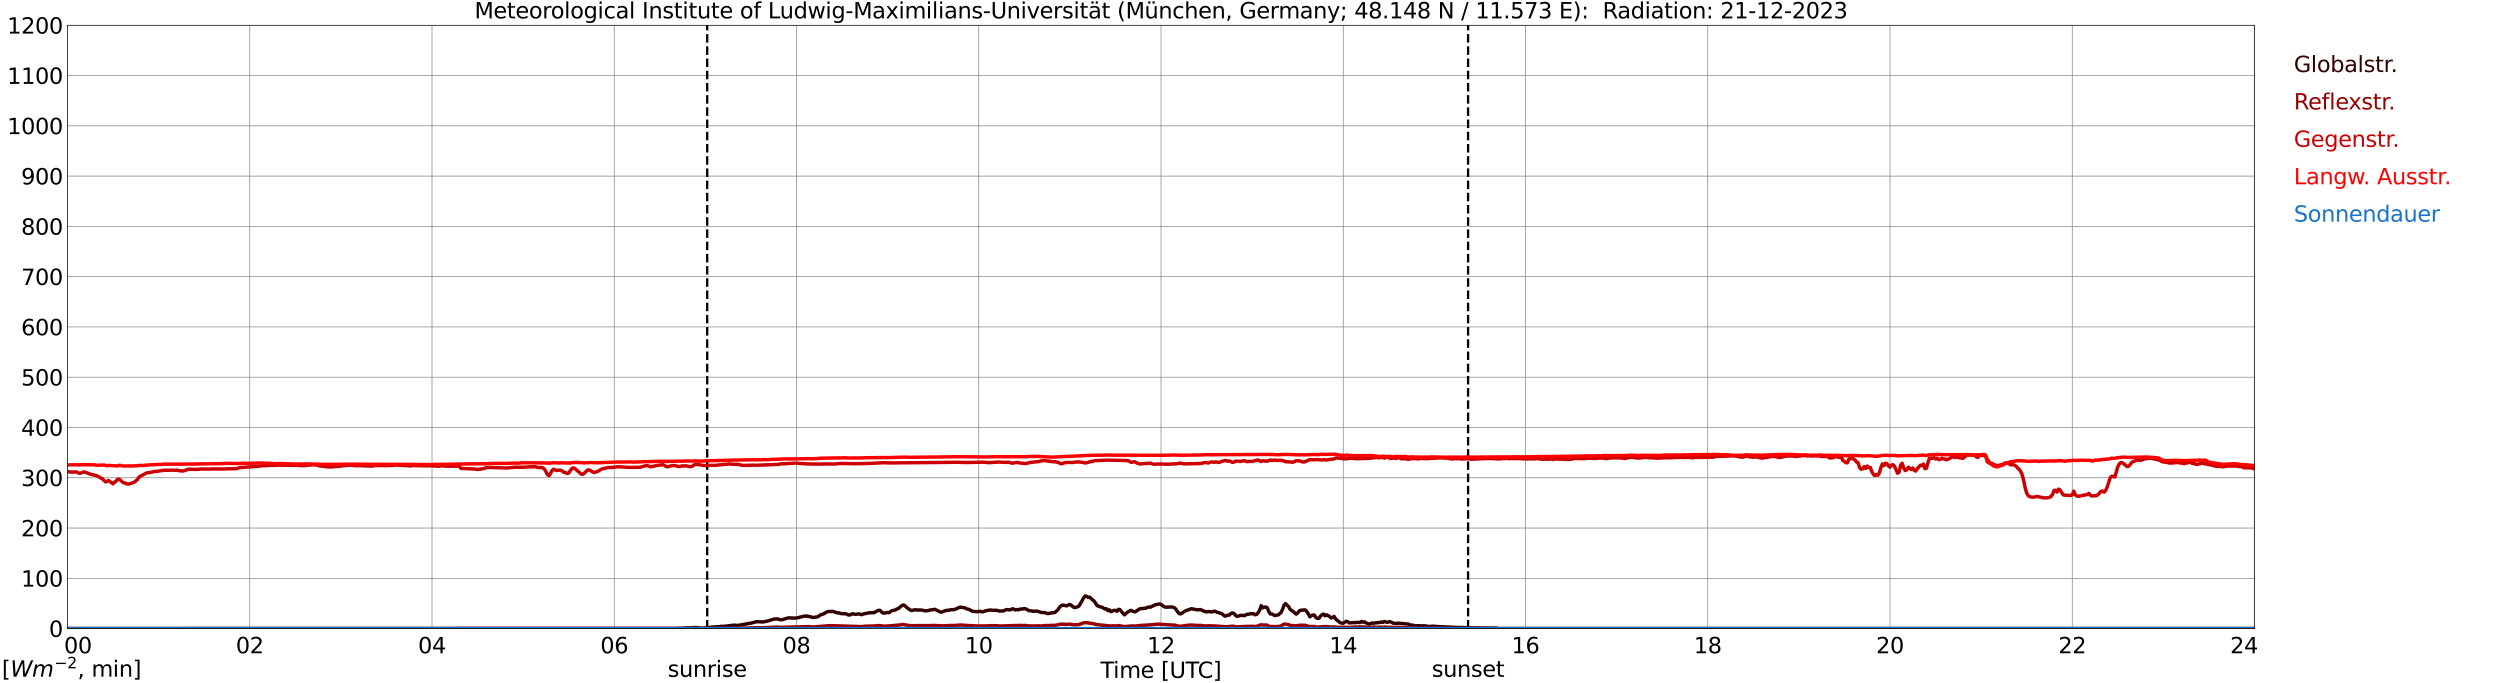 <?xml version="1.0" encoding="utf-8" standalone="no"?>
<!DOCTYPE svg PUBLIC "-//W3C//DTD SVG 1.1//EN"
  "http://www.w3.org/Graphics/SVG/1.1/DTD/svg11.dtd">
<svg xmlns:xlink="http://www.w3.org/1999/xlink" width="1085.4pt" height="296.64pt" viewBox="0 0 1085.4 296.64" xmlns="http://www.w3.org/2000/svg" version="1.1">
 <defs>
  <style type="text/css">*{stroke-linejoin: round; stroke-linecap: butt}</style>
 </defs>
 <g id="figure_1">
  <g id="patch_1">
   <path d="M 0 296.64 
L 1085.4 296.64 
L 1085.4 0 
L 0 0 
z
" style="fill: #ffffff"/>
  </g>
  <g id="axes_1">
   <g id="patch_2">
    <path d="M 29.306 272.909 
L 978.814 272.909 
L 978.814 10.976 
L 29.306 10.976 
z
" style="fill: #ffffff"/>
   </g>
   <g id="patch_3">
    <path d="M 978.814 272.909 
L 978.814 272.909 
L 978.814 10.976 
L 978.814 10.976 
z
" clip-path="url(#pb6747a9d74)" style="fill: #d3d3d3; opacity: 0.25; stroke: #d3d3d3; stroke-linejoin: miter"/>
   </g>
   <g id="matplotlib.axis_1">
    <g id="xtick_1">
     <g id="line2d_1">
      <path d="M 29.306 272.909 
L 29.306 10.976 
" clip-path="url(#pb6747a9d74)" style="fill: none; stroke: #808080; stroke-width: 0.3; stroke-linecap: square"/>
     </g>
     <g id="line2d_2"/>
     <g id="text_1">
      <!--    00 -->
      <g transform="translate(18.733 283.627) scale(0.095 -0.095)">
       <defs>
        <path id="DejaVuSans-20" transform="scale(0.016)"/>
        <path id="DejaVuSans-30" d="M 2034 4250 
Q 1547 4250 1301 3770 
Q 1056 3291 1056 2328 
Q 1056 1369 1301 889 
Q 1547 409 2034 409 
Q 2525 409 2770 889 
Q 3016 1369 3016 2328 
Q 3016 3291 2770 3770 
Q 2525 4250 2034 4250 
z
M 2034 4750 
Q 2819 4750 3233 4129 
Q 3647 3509 3647 2328 
Q 3647 1150 3233 529 
Q 2819 -91 2034 -91 
Q 1250 -91 836 529 
Q 422 1150 422 2328 
Q 422 3509 836 4129 
Q 1250 4750 2034 4750 
z
" transform="scale(0.016)"/>
       </defs>
       <use xlink:href="#DejaVuSans-20"/>
       <use xlink:href="#DejaVuSans-20" transform="translate(31.787 0)"/>
       <use xlink:href="#DejaVuSans-20" transform="translate(63.574 0)"/>
       <use xlink:href="#DejaVuSans-30" transform="translate(95.361 0)"/>
       <use xlink:href="#DejaVuSans-30" transform="translate(158.984 0)"/>
      </g>
     </g>
    </g>
    <g id="xtick_2">
     <g id="line2d_3">
      <path d="M 108.431 272.909 
L 108.431 10.976 
" clip-path="url(#pb6747a9d74)" style="fill: none; stroke: #808080; stroke-width: 0.3; stroke-linecap: square"/>
     </g>
     <g id="line2d_4"/>
     <g id="text_2">
      <!-- 02 -->
      <g transform="translate(102.387 283.627) scale(0.095 -0.095)">
       <defs>
        <path id="DejaVuSans-32" d="M 1228 531 
L 3431 531 
L 3431 0 
L 469 0 
L 469 531 
Q 828 903 1448 1529 
Q 2069 2156 2228 2338 
Q 2531 2678 2651 2914 
Q 2772 3150 2772 3378 
Q 2772 3750 2511 3984 
Q 2250 4219 1831 4219 
Q 1534 4219 1204 4116 
Q 875 4013 500 3803 
L 500 4441 
Q 881 4594 1212 4672 
Q 1544 4750 1819 4750 
Q 2544 4750 2975 4387 
Q 3406 4025 3406 3419 
Q 3406 3131 3298 2873 
Q 3191 2616 2906 2266 
Q 2828 2175 2409 1742 
Q 1991 1309 1228 531 
z
" transform="scale(0.016)"/>
       </defs>
       <use xlink:href="#DejaVuSans-30"/>
       <use xlink:href="#DejaVuSans-32" transform="translate(63.623 0)"/>
      </g>
     </g>
    </g>
    <g id="xtick_3">
     <g id="line2d_5">
      <path d="M 187.557 272.909 
L 187.557 10.976 
" clip-path="url(#pb6747a9d74)" style="fill: none; stroke: #808080; stroke-width: 0.3; stroke-linecap: square"/>
     </g>
     <g id="line2d_6"/>
     <g id="text_3">
      <!-- 04 -->
      <g transform="translate(181.513 283.627) scale(0.095 -0.095)">
       <defs>
        <path id="DejaVuSans-34" d="M 2419 4116 
L 825 1625 
L 2419 1625 
L 2419 4116 
z
M 2253 4666 
L 3047 4666 
L 3047 1625 
L 3713 1625 
L 3713 1100 
L 3047 1100 
L 3047 0 
L 2419 0 
L 2419 1100 
L 313 1100 
L 313 1709 
L 2253 4666 
z
" transform="scale(0.016)"/>
       </defs>
       <use xlink:href="#DejaVuSans-30"/>
       <use xlink:href="#DejaVuSans-34" transform="translate(63.623 0)"/>
      </g>
     </g>
    </g>
    <g id="xtick_4">
     <g id="line2d_7">
      <path d="M 266.683 272.909 
L 266.683 10.976 
" clip-path="url(#pb6747a9d74)" style="fill: none; stroke: #808080; stroke-width: 0.3; stroke-linecap: square"/>
     </g>
     <g id="line2d_8"/>
     <g id="text_4">
      <!-- 06 -->
      <g transform="translate(260.638 283.627) scale(0.095 -0.095)">
       <defs>
        <path id="DejaVuSans-36" d="M 2113 2584 
Q 1688 2584 1439 2293 
Q 1191 2003 1191 1497 
Q 1191 994 1439 701 
Q 1688 409 2113 409 
Q 2538 409 2786 701 
Q 3034 994 3034 1497 
Q 3034 2003 2786 2293 
Q 2538 2584 2113 2584 
z
M 3366 4563 
L 3366 3988 
Q 3128 4100 2886 4159 
Q 2644 4219 2406 4219 
Q 1781 4219 1451 3797 
Q 1122 3375 1075 2522 
Q 1259 2794 1537 2939 
Q 1816 3084 2150 3084 
Q 2853 3084 3261 2657 
Q 3669 2231 3669 1497 
Q 3669 778 3244 343 
Q 2819 -91 2113 -91 
Q 1303 -91 875 529 
Q 447 1150 447 2328 
Q 447 3434 972 4092 
Q 1497 4750 2381 4750 
Q 2619 4750 2861 4703 
Q 3103 4656 3366 4563 
z
" transform="scale(0.016)"/>
       </defs>
       <use xlink:href="#DejaVuSans-30"/>
       <use xlink:href="#DejaVuSans-36" transform="translate(63.623 0)"/>
      </g>
     </g>
    </g>
    <g id="xtick_5">
     <g id="line2d_9">
      <path d="M 345.808 272.909 
L 345.808 10.976 
" clip-path="url(#pb6747a9d74)" style="fill: none; stroke: #808080; stroke-width: 0.3; stroke-linecap: square"/>
     </g>
     <g id="line2d_10"/>
     <g id="text_5">
      <!-- 08 -->
      <g transform="translate(339.764 283.627) scale(0.095 -0.095)">
       <defs>
        <path id="DejaVuSans-38" d="M 2034 2216 
Q 1584 2216 1326 1975 
Q 1069 1734 1069 1313 
Q 1069 891 1326 650 
Q 1584 409 2034 409 
Q 2484 409 2743 651 
Q 3003 894 3003 1313 
Q 3003 1734 2745 1975 
Q 2488 2216 2034 2216 
z
M 1403 2484 
Q 997 2584 770 2862 
Q 544 3141 544 3541 
Q 544 4100 942 4425 
Q 1341 4750 2034 4750 
Q 2731 4750 3128 4425 
Q 3525 4100 3525 3541 
Q 3525 3141 3298 2862 
Q 3072 2584 2669 2484 
Q 3125 2378 3379 2068 
Q 3634 1759 3634 1313 
Q 3634 634 3220 271 
Q 2806 -91 2034 -91 
Q 1263 -91 848 271 
Q 434 634 434 1313 
Q 434 1759 690 2068 
Q 947 2378 1403 2484 
z
M 1172 3481 
Q 1172 3119 1398 2916 
Q 1625 2713 2034 2713 
Q 2441 2713 2670 2916 
Q 2900 3119 2900 3481 
Q 2900 3844 2670 4047 
Q 2441 4250 2034 4250 
Q 1625 4250 1398 4047 
Q 1172 3844 1172 3481 
z
" transform="scale(0.016)"/>
       </defs>
       <use xlink:href="#DejaVuSans-30"/>
       <use xlink:href="#DejaVuSans-38" transform="translate(63.623 0)"/>
      </g>
     </g>
    </g>
    <g id="xtick_6">
     <g id="line2d_11">
      <path d="M 424.934 272.909 
L 424.934 10.976 
" clip-path="url(#pb6747a9d74)" style="fill: none; stroke: #808080; stroke-width: 0.3; stroke-linecap: square"/>
     </g>
     <g id="line2d_12"/>
     <g id="text_6">
      <!-- 10 -->
      <g transform="translate(418.89 283.627) scale(0.095 -0.095)">
       <defs>
        <path id="DejaVuSans-31" d="M 794 531 
L 1825 531 
L 1825 4091 
L 703 3866 
L 703 4441 
L 1819 4666 
L 2450 4666 
L 2450 531 
L 3481 531 
L 3481 0 
L 794 0 
L 794 531 
z
" transform="scale(0.016)"/>
       </defs>
       <use xlink:href="#DejaVuSans-31"/>
       <use xlink:href="#DejaVuSans-30" transform="translate(63.623 0)"/>
      </g>
     </g>
    </g>
    <g id="xtick_7">
     <g id="line2d_13">
      <path d="M 504.06 272.909 
L 504.06 10.976 
" clip-path="url(#pb6747a9d74)" style="fill: none; stroke: #808080; stroke-width: 0.3; stroke-linecap: square"/>
     </g>
     <g id="line2d_14"/>
     <g id="text_7">
      <!-- 12 -->
      <g transform="translate(498.015 283.627) scale(0.095 -0.095)">
       <use xlink:href="#DejaVuSans-31"/>
       <use xlink:href="#DejaVuSans-32" transform="translate(63.623 0)"/>
      </g>
     </g>
    </g>
    <g id="xtick_8">
     <g id="line2d_15">
      <path d="M 583.185 272.909 
L 583.185 10.976 
" clip-path="url(#pb6747a9d74)" style="fill: none; stroke: #808080; stroke-width: 0.3; stroke-linecap: square"/>
     </g>
     <g id="line2d_16"/>
     <g id="text_8">
      <!-- 14 -->
      <g transform="translate(577.141 283.627) scale(0.095 -0.095)">
       <use xlink:href="#DejaVuSans-31"/>
       <use xlink:href="#DejaVuSans-34" transform="translate(63.623 0)"/>
      </g>
     </g>
    </g>
    <g id="xtick_9">
     <g id="line2d_17">
      <path d="M 662.311 272.909 
L 662.311 10.976 
" clip-path="url(#pb6747a9d74)" style="fill: none; stroke: #808080; stroke-width: 0.3; stroke-linecap: square"/>
     </g>
     <g id="line2d_18"/>
     <g id="text_9">
      <!-- 16 -->
      <g transform="translate(656.267 283.627) scale(0.095 -0.095)">
       <use xlink:href="#DejaVuSans-31"/>
       <use xlink:href="#DejaVuSans-36" transform="translate(63.623 0)"/>
      </g>
     </g>
    </g>
    <g id="xtick_10">
     <g id="line2d_19">
      <path d="M 741.437 272.909 
L 741.437 10.976 
" clip-path="url(#pb6747a9d74)" style="fill: none; stroke: #808080; stroke-width: 0.3; stroke-linecap: square"/>
     </g>
     <g id="line2d_20"/>
     <g id="text_10">
      <!-- 18 -->
      <g transform="translate(735.392 283.627) scale(0.095 -0.095)">
       <use xlink:href="#DejaVuSans-31"/>
       <use xlink:href="#DejaVuSans-38" transform="translate(63.623 0)"/>
      </g>
     </g>
    </g>
    <g id="xtick_11">
     <g id="line2d_21">
      <path d="M 820.562 272.909 
L 820.562 10.976 
" clip-path="url(#pb6747a9d74)" style="fill: none; stroke: #808080; stroke-width: 0.3; stroke-linecap: square"/>
     </g>
     <g id="line2d_22"/>
     <g id="text_11">
      <!-- 20 -->
      <g transform="translate(814.518 283.627) scale(0.095 -0.095)">
       <use xlink:href="#DejaVuSans-32"/>
       <use xlink:href="#DejaVuSans-30" transform="translate(63.623 0)"/>
      </g>
     </g>
    </g>
    <g id="xtick_12">
     <g id="line2d_23">
      <path d="M 899.688 272.909 
L 899.688 10.976 
" clip-path="url(#pb6747a9d74)" style="fill: none; stroke: #808080; stroke-width: 0.3; stroke-linecap: square"/>
     </g>
     <g id="line2d_24"/>
     <g id="text_12">
      <!-- 22 -->
      <g transform="translate(893.644 283.627) scale(0.095 -0.095)">
       <use xlink:href="#DejaVuSans-32"/>
       <use xlink:href="#DejaVuSans-32" transform="translate(63.623 0)"/>
      </g>
     </g>
    </g>
    <g id="xtick_13">
     <g id="line2d_25">
      <path d="M 978.814 272.909 
L 978.814 10.976 
" clip-path="url(#pb6747a9d74)" style="fill: none; stroke: #808080; stroke-width: 0.3; stroke-linecap: square"/>
     </g>
     <g id="line2d_26"/>
     <g id="text_13">
      <!-- 24    -->
      <g transform="translate(968.241 283.627) scale(0.095 -0.095)">
       <use xlink:href="#DejaVuSans-32"/>
       <use xlink:href="#DejaVuSans-34" transform="translate(63.623 0)"/>
       <use xlink:href="#DejaVuSans-20" transform="translate(127.246 0)"/>
       <use xlink:href="#DejaVuSans-20" transform="translate(159.033 0)"/>
       <use xlink:href="#DejaVuSans-20" transform="translate(190.82 0)"/>
      </g>
     </g>
    </g>
    <g id="text_14">
     <!-- Time [UTC] -->
     <g transform="translate(477.806 294.322) scale(0.095 -0.095)">
      <defs>
       <path id="DejaVuSans-54" d="M -19 4666 
L 3928 4666 
L 3928 4134 
L 2272 4134 
L 2272 0 
L 1638 0 
L 1638 4134 
L -19 4134 
L -19 4666 
z
" transform="scale(0.016)"/>
       <path id="DejaVuSans-69" d="M 603 3500 
L 1178 3500 
L 1178 0 
L 603 0 
L 603 3500 
z
M 603 4863 
L 1178 4863 
L 1178 4134 
L 603 4134 
L 603 4863 
z
" transform="scale(0.016)"/>
       <path id="DejaVuSans-6d" d="M 3328 2828 
Q 3544 3216 3844 3400 
Q 4144 3584 4550 3584 
Q 5097 3584 5394 3201 
Q 5691 2819 5691 2113 
L 5691 0 
L 5113 0 
L 5113 2094 
Q 5113 2597 4934 2840 
Q 4756 3084 4391 3084 
Q 3944 3084 3684 2787 
Q 3425 2491 3425 1978 
L 3425 0 
L 2847 0 
L 2847 2094 
Q 2847 2600 2669 2842 
Q 2491 3084 2119 3084 
Q 1678 3084 1418 2786 
Q 1159 2488 1159 1978 
L 1159 0 
L 581 0 
L 581 3500 
L 1159 3500 
L 1159 2956 
Q 1356 3278 1631 3431 
Q 1906 3584 2284 3584 
Q 2666 3584 2933 3390 
Q 3200 3197 3328 2828 
z
" transform="scale(0.016)"/>
       <path id="DejaVuSans-65" d="M 3597 1894 
L 3597 1613 
L 953 1613 
Q 991 1019 1311 708 
Q 1631 397 2203 397 
Q 2534 397 2845 478 
Q 3156 559 3463 722 
L 3463 178 
Q 3153 47 2828 -22 
Q 2503 -91 2169 -91 
Q 1331 -91 842 396 
Q 353 884 353 1716 
Q 353 2575 817 3079 
Q 1281 3584 2069 3584 
Q 2775 3584 3186 3129 
Q 3597 2675 3597 1894 
z
M 3022 2063 
Q 3016 2534 2758 2815 
Q 2500 3097 2075 3097 
Q 1594 3097 1305 2825 
Q 1016 2553 972 2059 
L 3022 2063 
z
" transform="scale(0.016)"/>
       <path id="DejaVuSans-5b" d="M 550 4863 
L 1875 4863 
L 1875 4416 
L 1125 4416 
L 1125 -397 
L 1875 -397 
L 1875 -844 
L 550 -844 
L 550 4863 
z
" transform="scale(0.016)"/>
       <path id="DejaVuSans-55" d="M 556 4666 
L 1191 4666 
L 1191 1831 
Q 1191 1081 1462 751 
Q 1734 422 2344 422 
Q 2950 422 3222 751 
Q 3494 1081 3494 1831 
L 3494 4666 
L 4128 4666 
L 4128 1753 
Q 4128 841 3676 375 
Q 3225 -91 2344 -91 
Q 1459 -91 1007 375 
Q 556 841 556 1753 
L 556 4666 
z
" transform="scale(0.016)"/>
       <path id="DejaVuSans-43" d="M 4122 4306 
L 4122 3641 
Q 3803 3938 3442 4084 
Q 3081 4231 2675 4231 
Q 1875 4231 1450 3742 
Q 1025 3253 1025 2328 
Q 1025 1406 1450 917 
Q 1875 428 2675 428 
Q 3081 428 3442 575 
Q 3803 722 4122 1019 
L 4122 359 
Q 3791 134 3420 21 
Q 3050 -91 2638 -91 
Q 1578 -91 968 557 
Q 359 1206 359 2328 
Q 359 3453 968 4101 
Q 1578 4750 2638 4750 
Q 3056 4750 3426 4639 
Q 3797 4528 4122 4306 
z
" transform="scale(0.016)"/>
       <path id="DejaVuSans-5d" d="M 1947 4863 
L 1947 -844 
L 622 -844 
L 622 -397 
L 1369 -397 
L 1369 4416 
L 622 4416 
L 622 4863 
L 1947 4863 
z
" transform="scale(0.016)"/>
      </defs>
      <use xlink:href="#DejaVuSans-54"/>
      <use xlink:href="#DejaVuSans-69" transform="translate(57.959 0)"/>
      <use xlink:href="#DejaVuSans-6d" transform="translate(85.742 0)"/>
      <use xlink:href="#DejaVuSans-65" transform="translate(183.154 0)"/>
      <use xlink:href="#DejaVuSans-20" transform="translate(244.678 0)"/>
      <use xlink:href="#DejaVuSans-5b" transform="translate(276.465 0)"/>
      <use xlink:href="#DejaVuSans-55" transform="translate(315.479 0)"/>
      <use xlink:href="#DejaVuSans-54" transform="translate(388.672 0)"/>
      <use xlink:href="#DejaVuSans-43" transform="translate(443.881 0)"/>
      <use xlink:href="#DejaVuSans-5d" transform="translate(513.705 0)"/>
     </g>
    </g>
   </g>
   <g id="matplotlib.axis_2">
    <g id="ytick_1">
     <g id="line2d_27">
      <path d="M 29.306 272.909 
L 978.814 272.909 
" clip-path="url(#pb6747a9d74)" style="fill: none; stroke: #808080; stroke-width: 0.3; stroke-linecap: square"/>
     </g>
     <g id="line2d_28"/>
     <g id="text_15">
      <!-- 0 -->
      <g transform="translate(21.261 276.518) scale(0.095 -0.095)">
       <use xlink:href="#DejaVuSans-30"/>
      </g>
     </g>
    </g>
    <g id="ytick_2">
     <g id="line2d_29">
      <path d="M 29.306 251.081 
L 978.814 251.081 
" clip-path="url(#pb6747a9d74)" style="fill: none; stroke: #808080; stroke-width: 0.3; stroke-linecap: square"/>
     </g>
     <g id="line2d_30"/>
     <g id="text_16">
      <!-- 100 -->
      <g transform="translate(9.173 254.69) scale(0.095 -0.095)">
       <use xlink:href="#DejaVuSans-31"/>
       <use xlink:href="#DejaVuSans-30" transform="translate(63.623 0)"/>
       <use xlink:href="#DejaVuSans-30" transform="translate(127.246 0)"/>
      </g>
     </g>
    </g>
    <g id="ytick_3">
     <g id="line2d_31">
      <path d="M 29.306 229.253 
L 978.814 229.253 
" clip-path="url(#pb6747a9d74)" style="fill: none; stroke: #808080; stroke-width: 0.3; stroke-linecap: square"/>
     </g>
     <g id="line2d_32"/>
     <g id="text_17">
      <!-- 200 -->
      <g transform="translate(9.173 232.863) scale(0.095 -0.095)">
       <use xlink:href="#DejaVuSans-32"/>
       <use xlink:href="#DejaVuSans-30" transform="translate(63.623 0)"/>
       <use xlink:href="#DejaVuSans-30" transform="translate(127.246 0)"/>
      </g>
     </g>
    </g>
    <g id="ytick_4">
     <g id="line2d_33">
      <path d="M 29.306 207.426 
L 978.814 207.426 
" clip-path="url(#pb6747a9d74)" style="fill: none; stroke: #808080; stroke-width: 0.3; stroke-linecap: square"/>
     </g>
     <g id="line2d_34"/>
     <g id="text_18">
      <!-- 300 -->
      <g transform="translate(9.173 211.035) scale(0.095 -0.095)">
       <defs>
        <path id="DejaVuSans-33" d="M 2597 2516 
Q 3050 2419 3304 2112 
Q 3559 1806 3559 1356 
Q 3559 666 3084 287 
Q 2609 -91 1734 -91 
Q 1441 -91 1130 -33 
Q 819 25 488 141 
L 488 750 
Q 750 597 1062 519 
Q 1375 441 1716 441 
Q 2309 441 2620 675 
Q 2931 909 2931 1356 
Q 2931 1769 2642 2001 
Q 2353 2234 1838 2234 
L 1294 2234 
L 1294 2753 
L 1863 2753 
Q 2328 2753 2575 2939 
Q 2822 3125 2822 3475 
Q 2822 3834 2567 4026 
Q 2313 4219 1838 4219 
Q 1578 4219 1281 4162 
Q 984 4106 628 3988 
L 628 4550 
Q 988 4650 1302 4700 
Q 1616 4750 1894 4750 
Q 2613 4750 3031 4423 
Q 3450 4097 3450 3541 
Q 3450 3153 3228 2886 
Q 3006 2619 2597 2516 
z
" transform="scale(0.016)"/>
       </defs>
       <use xlink:href="#DejaVuSans-33"/>
       <use xlink:href="#DejaVuSans-30" transform="translate(63.623 0)"/>
       <use xlink:href="#DejaVuSans-30" transform="translate(127.246 0)"/>
      </g>
     </g>
    </g>
    <g id="ytick_5">
     <g id="line2d_35">
      <path d="M 29.306 185.598 
L 978.814 185.598 
" clip-path="url(#pb6747a9d74)" style="fill: none; stroke: #808080; stroke-width: 0.3; stroke-linecap: square"/>
     </g>
     <g id="line2d_36"/>
     <g id="text_19">
      <!-- 400 -->
      <g transform="translate(9.173 189.207) scale(0.095 -0.095)">
       <use xlink:href="#DejaVuSans-34"/>
       <use xlink:href="#DejaVuSans-30" transform="translate(63.623 0)"/>
       <use xlink:href="#DejaVuSans-30" transform="translate(127.246 0)"/>
      </g>
     </g>
    </g>
    <g id="ytick_6">
     <g id="line2d_37">
      <path d="M 29.306 163.77 
L 978.814 163.77 
" clip-path="url(#pb6747a9d74)" style="fill: none; stroke: #808080; stroke-width: 0.3; stroke-linecap: square"/>
     </g>
     <g id="line2d_38"/>
     <g id="text_20">
      <!-- 500 -->
      <g transform="translate(9.173 167.379) scale(0.095 -0.095)">
       <defs>
        <path id="DejaVuSans-35" d="M 691 4666 
L 3169 4666 
L 3169 4134 
L 1269 4134 
L 1269 2991 
Q 1406 3038 1543 3061 
Q 1681 3084 1819 3084 
Q 2600 3084 3056 2656 
Q 3513 2228 3513 1497 
Q 3513 744 3044 326 
Q 2575 -91 1722 -91 
Q 1428 -91 1123 -41 
Q 819 9 494 109 
L 494 744 
Q 775 591 1075 516 
Q 1375 441 1709 441 
Q 2250 441 2565 725 
Q 2881 1009 2881 1497 
Q 2881 1984 2565 2268 
Q 2250 2553 1709 2553 
Q 1456 2553 1204 2497 
Q 953 2441 691 2322 
L 691 4666 
z
" transform="scale(0.016)"/>
       </defs>
       <use xlink:href="#DejaVuSans-35"/>
       <use xlink:href="#DejaVuSans-30" transform="translate(63.623 0)"/>
       <use xlink:href="#DejaVuSans-30" transform="translate(127.246 0)"/>
      </g>
     </g>
    </g>
    <g id="ytick_7">
     <g id="line2d_39">
      <path d="M 29.306 141.942 
L 978.814 141.942 
" clip-path="url(#pb6747a9d74)" style="fill: none; stroke: #808080; stroke-width: 0.3; stroke-linecap: square"/>
     </g>
     <g id="line2d_40"/>
     <g id="text_21">
      <!-- 600 -->
      <g transform="translate(9.173 145.551) scale(0.095 -0.095)">
       <use xlink:href="#DejaVuSans-36"/>
       <use xlink:href="#DejaVuSans-30" transform="translate(63.623 0)"/>
       <use xlink:href="#DejaVuSans-30" transform="translate(127.246 0)"/>
      </g>
     </g>
    </g>
    <g id="ytick_8">
     <g id="line2d_41">
      <path d="M 29.306 120.114 
L 978.814 120.114 
" clip-path="url(#pb6747a9d74)" style="fill: none; stroke: #808080; stroke-width: 0.3; stroke-linecap: square"/>
     </g>
     <g id="line2d_42"/>
     <g id="text_22">
      <!-- 700 -->
      <g transform="translate(9.173 123.724) scale(0.095 -0.095)">
       <defs>
        <path id="DejaVuSans-37" d="M 525 4666 
L 3525 4666 
L 3525 4397 
L 1831 0 
L 1172 0 
L 2766 4134 
L 525 4134 
L 525 4666 
z
" transform="scale(0.016)"/>
       </defs>
       <use xlink:href="#DejaVuSans-37"/>
       <use xlink:href="#DejaVuSans-30" transform="translate(63.623 0)"/>
       <use xlink:href="#DejaVuSans-30" transform="translate(127.246 0)"/>
      </g>
     </g>
    </g>
    <g id="ytick_9">
     <g id="line2d_43">
      <path d="M 29.306 98.287 
L 978.814 98.287 
" clip-path="url(#pb6747a9d74)" style="fill: none; stroke: #808080; stroke-width: 0.3; stroke-linecap: square"/>
     </g>
     <g id="line2d_44"/>
     <g id="text_23">
      <!-- 800 -->
      <g transform="translate(9.173 101.896) scale(0.095 -0.095)">
       <use xlink:href="#DejaVuSans-38"/>
       <use xlink:href="#DejaVuSans-30" transform="translate(63.623 0)"/>
       <use xlink:href="#DejaVuSans-30" transform="translate(127.246 0)"/>
      </g>
     </g>
    </g>
    <g id="ytick_10">
     <g id="line2d_45">
      <path d="M 29.306 76.459 
L 978.814 76.459 
" clip-path="url(#pb6747a9d74)" style="fill: none; stroke: #808080; stroke-width: 0.3; stroke-linecap: square"/>
     </g>
     <g id="line2d_46"/>
     <g id="text_24">
      <!-- 900 -->
      <g transform="translate(9.173 80.068) scale(0.095 -0.095)">
       <defs>
        <path id="DejaVuSans-39" d="M 703 97 
L 703 672 
Q 941 559 1184 500 
Q 1428 441 1663 441 
Q 2288 441 2617 861 
Q 2947 1281 2994 2138 
Q 2813 1869 2534 1725 
Q 2256 1581 1919 1581 
Q 1219 1581 811 2004 
Q 403 2428 403 3163 
Q 403 3881 828 4315 
Q 1253 4750 1959 4750 
Q 2769 4750 3195 4129 
Q 3622 3509 3622 2328 
Q 3622 1225 3098 567 
Q 2575 -91 1691 -91 
Q 1453 -91 1209 -44 
Q 966 3 703 97 
z
M 1959 2075 
Q 2384 2075 2632 2365 
Q 2881 2656 2881 3163 
Q 2881 3666 2632 3958 
Q 2384 4250 1959 4250 
Q 1534 4250 1286 3958 
Q 1038 3666 1038 3163 
Q 1038 2656 1286 2365 
Q 1534 2075 1959 2075 
z
" transform="scale(0.016)"/>
       </defs>
       <use xlink:href="#DejaVuSans-39"/>
       <use xlink:href="#DejaVuSans-30" transform="translate(63.623 0)"/>
       <use xlink:href="#DejaVuSans-30" transform="translate(127.246 0)"/>
      </g>
     </g>
    </g>
    <g id="ytick_11">
     <g id="line2d_47">
      <path d="M 29.306 54.631 
L 978.814 54.631 
" clip-path="url(#pb6747a9d74)" style="fill: none; stroke: #808080; stroke-width: 0.3; stroke-linecap: square"/>
     </g>
     <g id="line2d_48"/>
     <g id="text_25">
      <!-- 1000 -->
      <g transform="translate(3.128 58.24) scale(0.095 -0.095)">
       <use xlink:href="#DejaVuSans-31"/>
       <use xlink:href="#DejaVuSans-30" transform="translate(63.623 0)"/>
       <use xlink:href="#DejaVuSans-30" transform="translate(127.246 0)"/>
       <use xlink:href="#DejaVuSans-30" transform="translate(190.869 0)"/>
      </g>
     </g>
    </g>
    <g id="ytick_12">
     <g id="line2d_49">
      <path d="M 29.306 32.803 
L 978.814 32.803 
" clip-path="url(#pb6747a9d74)" style="fill: none; stroke: #808080; stroke-width: 0.3; stroke-linecap: square"/>
     </g>
     <g id="line2d_50"/>
     <g id="text_26">
      <!-- 1100 -->
      <g transform="translate(3.128 36.413) scale(0.095 -0.095)">
       <use xlink:href="#DejaVuSans-31"/>
       <use xlink:href="#DejaVuSans-31" transform="translate(63.623 0)"/>
       <use xlink:href="#DejaVuSans-30" transform="translate(127.246 0)"/>
       <use xlink:href="#DejaVuSans-30" transform="translate(190.869 0)"/>
      </g>
     </g>
    </g>
    <g id="ytick_13">
     <g id="line2d_51">
      <path d="M 29.306 10.976 
L 978.814 10.976 
" clip-path="url(#pb6747a9d74)" style="fill: none; stroke: #808080; stroke-width: 0.3; stroke-linecap: square"/>
     </g>
     <g id="line2d_52"/>
     <g id="text_27">
      <!-- 1200 -->
      <g transform="translate(3.128 14.585) scale(0.095 -0.095)">
       <use xlink:href="#DejaVuSans-31"/>
       <use xlink:href="#DejaVuSans-32" transform="translate(63.623 0)"/>
       <use xlink:href="#DejaVuSans-30" transform="translate(127.246 0)"/>
       <use xlink:href="#DejaVuSans-30" transform="translate(190.869 0)"/>
      </g>
     </g>
    </g>
   </g>
   <g id="line2d_53">
    <path d="M 307.037 272.909 
L 307.037 10.976 
" clip-path="url(#pb6747a9d74)" style="fill: none; stroke-dasharray: 3.7,1.6; stroke-dashoffset: 0; stroke: #000000"/>
   </g>
   <g id="line2d_54">
    <path d="M 637.386 272.909 
L 637.386 10.976 
" clip-path="url(#pb6747a9d74)" style="fill: none; stroke-dasharray: 3.7,1.6; stroke-dashoffset: 0; stroke: #000000"/>
   </g>
   <g id="line2d_55">
    <path d="M 29.306 272.909 
L 293.058 272.889 
L 294.377 272.789 
L 296.355 272.828 
L 297.014 272.667 
L 302.289 272.444 
L 304.927 272.767 
L 305.586 272.605 
L 306.246 272.667 
L 306.905 272.464 
L 307.564 272.464 
L 308.883 272.28 
L 311.521 272.099 
L 312.18 272.119 
L 312.839 271.957 
L 314.818 271.896 
L 318.774 271.39 
L 320.093 271.571 
L 323.39 271.003 
L 324.708 270.741 
L 326.027 270.558 
L 328.005 270.032 
L 328.665 269.89 
L 331.302 270.032 
L 333.28 269.626 
L 335.918 268.816 
L 337.236 268.694 
L 337.896 268.794 
L 338.555 269.019 
L 339.215 269.078 
L 339.874 268.978 
L 341.852 268.369 
L 342.512 268.249 
L 343.83 268.31 
L 345.149 268.369 
L 346.468 268.187 
L 349.105 267.498 
L 350.424 267.458 
L 352.402 267.923 
L 353.062 268.107 
L 355.04 267.781 
L 356.359 266.911 
L 357.677 266.465 
L 358.996 265.653 
L 359.655 265.492 
L 361.634 265.472 
L 362.952 265.898 
L 363.612 266.079 
L 364.271 266.099 
L 364.93 266.363 
L 366.249 266.485 
L 366.909 266.424 
L 367.568 266.627 
L 368.227 266.95 
L 368.887 267.033 
L 370.206 266.424 
L 370.865 266.666 
L 371.524 266.727 
L 372.843 266.524 
L 374.162 266.869 
L 374.821 266.546 
L 377.459 266.04 
L 379.437 265.998 
L 381.415 264.966 
L 382.074 265.005 
L 382.734 265.714 
L 383.393 266.16 
L 384.053 266.16 
L 385.371 265.917 
L 386.031 265.998 
L 386.69 265.45 
L 387.349 265.066 
L 388.009 265.025 
L 388.668 264.802 
L 389.328 264.437 
L 389.987 264.215 
L 391.306 263.099 
L 391.965 262.696 
L 392.624 262.755 
L 393.943 263.973 
L 395.262 264.863 
L 395.921 265.066 
L 397.24 264.721 
L 397.899 264.824 
L 399.878 264.863 
L 400.537 264.924 
L 401.196 265.127 
L 401.856 265.208 
L 403.175 265.066 
L 403.834 264.802 
L 404.493 264.782 
L 405.812 264.54 
L 407.131 265.127 
L 408.45 265.795 
L 409.109 265.653 
L 410.428 265.127 
L 411.087 264.985 
L 411.746 264.985 
L 413.065 264.66 
L 413.725 264.721 
L 414.384 264.621 
L 415.703 264.114 
L 416.362 263.728 
L 417.022 263.606 
L 418.34 263.809 
L 419 263.931 
L 419.659 264.357 
L 420.318 264.479 
L 420.978 264.721 
L 422.297 265.45 
L 424.275 265.572 
L 425.593 265.391 
L 426.253 265.634 
L 426.912 265.572 
L 427.572 265.289 
L 429.55 264.863 
L 430.209 264.863 
L 430.869 264.985 
L 432.847 264.985 
L 433.506 265.228 
L 434.165 265.289 
L 434.825 265.228 
L 435.484 265.308 
L 436.803 264.721 
L 437.462 264.66 
L 438.122 264.802 
L 438.781 264.702 
L 439.44 264.337 
L 440.1 264.398 
L 440.759 264.802 
L 441.419 264.66 
L 442.078 264.782 
L 442.737 264.479 
L 444.716 264.276 
L 445.375 264.337 
L 446.694 265.127 
L 448.012 265.249 
L 448.672 265.45 
L 449.991 265.249 
L 451.309 265.653 
L 451.969 265.898 
L 453.947 266.018 
L 454.606 266.404 
L 455.266 266.343 
L 456.584 266.079 
L 457.903 265.978 
L 459.222 264.843 
L 459.881 263.85 
L 460.541 263.099 
L 461.2 262.735 
L 461.859 262.776 
L 463.178 263.038 
L 463.838 262.654 
L 464.497 262.412 
L 465.156 262.837 
L 465.816 263.405 
L 466.475 263.809 
L 467.794 263.486 
L 468.453 263.099 
L 469.772 260.871 
L 470.431 259.594 
L 471.091 258.762 
L 471.75 258.884 
L 472.409 259.33 
L 473.069 259.269 
L 475.047 260.993 
L 476.366 262.938 
L 477.685 263.486 
L 478.344 263.567 
L 479.663 264.376 
L 480.322 264.276 
L 480.981 265.127 
L 481.641 264.763 
L 482.3 265.572 
L 483.619 264.985 
L 484.278 265.005 
L 484.938 265.391 
L 485.597 264.54 
L 486.256 264.682 
L 487.575 266.302 
L 488.235 266.95 
L 488.894 266.282 
L 489.553 265.775 
L 490.872 264.985 
L 492.191 265.511 
L 492.85 265.653 
L 494.828 264.315 
L 497.466 264.053 
L 498.125 263.708 
L 498.785 263.567 
L 499.444 263.606 
L 501.422 262.634 
L 503.4 262.187 
L 504.06 262.39 
L 505.379 263.405 
L 506.038 263.606 
L 508.675 263.525 
L 509.335 263.647 
L 509.994 263.931 
L 510.654 264.66 
L 511.313 265.675 
L 511.972 266.424 
L 512.632 266.524 
L 514.61 265.249 
L 517.247 264.276 
L 519.885 264.782 
L 521.204 264.64 
L 522.522 265.269 
L 523.841 265.695 
L 524.501 265.472 
L 525.819 265.653 
L 526.479 265.634 
L 527.138 265.308 
L 527.797 265.511 
L 528.457 265.837 
L 529.776 266.181 
L 530.435 266.424 
L 531.754 267.478 
L 532.413 267.356 
L 533.073 267.052 
L 533.732 267.033 
L 534.391 266.382 
L 535.051 266.099 
L 535.71 266.282 
L 536.369 267.133 
L 537.029 267.578 
L 537.688 267.478 
L 538.348 267.234 
L 539.007 267.133 
L 540.326 267.317 
L 540.985 266.869 
L 541.644 266.688 
L 542.304 266.646 
L 542.963 266.382 
L 543.623 266.505 
L 544.282 266.465 
L 544.941 266.911 
L 545.601 266.708 
L 546.26 266.018 
L 546.919 264.802 
L 547.579 262.938 
L 548.238 263.911 
L 548.898 263.628 
L 549.557 263.547 
L 550.216 263.89 
L 550.876 265.572 
L 551.535 266.546 
L 552.195 266.566 
L 553.513 267.275 
L 554.173 267.052 
L 554.832 267.052 
L 556.151 265.998 
L 556.81 264.621 
L 557.47 262.735 
L 558.129 262.067 
L 558.788 262.776 
L 559.448 263.322 
L 560.107 264.518 
L 560.766 265.066 
L 561.426 265.45 
L 562.745 266.627 
L 563.404 266.099 
L 564.063 265.249 
L 564.723 264.924 
L 565.382 264.924 
L 566.042 264.802 
L 566.701 264.824 
L 567.36 265.533 
L 568.02 266.505 
L 568.679 267.801 
L 569.338 267.336 
L 569.998 267.011 
L 570.657 267.092 
L 571.317 268.107 
L 571.976 268.471 
L 572.635 268.43 
L 573.295 267.478 
L 573.954 266.95 
L 574.613 266.607 
L 575.273 267.336 
L 575.932 266.911 
L 577.251 267.659 
L 577.91 268.31 
L 578.57 268.085 
L 579.229 267.62 
L 579.889 268.775 
L 581.207 269.849 
L 581.867 270.335 
L 582.526 270.538 
L 583.185 270.558 
L 584.504 269.748 
L 585.164 269.929 
L 585.823 270.458 
L 587.801 270.294 
L 588.46 270.355 
L 589.12 270.193 
L 590.439 270.294 
L 591.098 269.829 
L 591.757 270.132 
L 592.417 269.99 
L 593.076 270.436 
L 594.395 270.984 
L 595.714 270.458 
L 596.373 270.619 
L 597.032 270.436 
L 599.011 270.294 
L 599.67 270.012 
L 600.329 270.255 
L 600.989 269.809 
L 602.307 270.213 
L 602.967 269.951 
L 603.626 269.951 
L 604.286 270.213 
L 604.945 270.599 
L 606.264 270.68 
L 606.923 270.538 
L 611.539 270.964 
L 612.198 271.348 
L 613.517 271.429 
L 614.176 271.734 
L 616.154 271.632 
L 617.473 271.774 
L 618.133 271.673 
L 620.77 272.038 
L 621.429 271.896 
L 622.748 271.896 
L 624.067 272.038 
L 626.045 272.119 
L 631.98 272.402 
L 633.298 272.422 
L 635.276 272.464 
L 638.573 272.586 
L 645.827 272.667 
L 647.805 272.706 
L 649.783 272.667 
L 650.442 272.909 
L 978.154 272.909 
L 978.154 272.909 
" clip-path="url(#pb6747a9d74)" style="fill: none; stroke: #330000; stroke-width: 1.5; stroke-linecap: square"/>
   </g>
   <g id="line2d_56">
    <path d="M 29.306 272.909 
L 318.114 272.837 
L 319.433 272.736 
L 329.324 272.514 
L 331.302 272.575 
L 331.961 272.472 
L 333.28 272.453 
L 337.896 272.25 
L 338.555 272.391 
L 339.874 272.33 
L 351.083 272.047 
L 353.062 272.21 
L 360.315 271.621 
L 374.162 272.047 
L 375.481 271.865 
L 379.437 271.785 
L 381.415 271.582 
L 384.053 271.865 
L 386.69 271.682 
L 390.646 271.337 
L 391.965 271.115 
L 393.943 271.459 
L 395.921 271.682 
L 397.24 271.621 
L 400.537 271.621 
L 403.175 271.621 
L 405.153 271.54 
L 409.768 271.724 
L 412.406 271.54 
L 414.384 271.56 
L 417.022 271.359 
L 419.659 271.54 
L 424.934 271.785 
L 428.89 271.724 
L 430.209 271.621 
L 432.847 271.662 
L 434.165 271.785 
L 442.737 271.521 
L 444.056 271.582 
L 445.375 271.54 
L 446.694 271.763 
L 449.331 271.743 
L 450.65 271.724 
L 451.969 271.743 
L 452.628 271.743 
L 453.947 271.56 
L 455.266 271.621 
L 456.584 271.479 
L 457.903 271.521 
L 460.541 270.992 
L 461.859 270.992 
L 462.519 271.115 
L 464.497 270.973 
L 465.816 271.217 
L 466.475 271.298 
L 467.134 271.195 
L 467.794 271.256 
L 468.453 271.134 
L 470.431 270.405 
L 471.75 270.344 
L 475.047 270.85 
L 475.706 271.115 
L 477.685 271.337 
L 482.3 271.785 
L 483.619 271.682 
L 484.938 271.785 
L 485.597 271.582 
L 488.235 272.047 
L 491.532 271.743 
L 492.85 271.804 
L 496.147 271.459 
L 497.466 271.418 
L 498.785 271.337 
L 500.103 271.237 
L 502.082 271.014 
L 502.741 270.953 
L 506.697 271.237 
L 509.994 271.398 
L 511.313 271.763 
L 512.632 271.905 
L 515.269 271.501 
L 517.247 271.359 
L 519.885 271.54 
L 521.204 271.521 
L 523.182 271.763 
L 524.501 271.682 
L 526.479 271.743 
L 527.797 271.785 
L 532.413 272.127 
L 535.051 271.865 
L 535.71 271.927 
L 536.369 272.108 
L 537.688 272.149 
L 539.007 272.047 
L 541.644 271.946 
L 544.282 271.927 
L 544.941 272.047 
L 546.26 271.743 
L 546.919 271.398 
L 547.579 271.256 
L 548.898 271.398 
L 549.557 271.318 
L 550.216 271.44 
L 550.876 271.865 
L 551.535 272.007 
L 554.173 272.047 
L 555.491 271.927 
L 556.151 271.743 
L 557.47 270.973 
L 558.129 270.953 
L 559.448 271.237 
L 560.107 271.501 
L 562.745 271.724 
L 564.063 271.459 
L 566.701 271.479 
L 568.02 271.885 
L 568.679 272.047 
L 570.657 271.985 
L 571.317 272.188 
L 571.976 272.25 
L 575.273 272.007 
L 576.592 272.088 
L 577.91 272.25 
L 579.229 272.169 
L 580.548 272.352 
L 583.185 272.372 
L 583.845 272.311 
L 584.504 272.411 
L 585.164 272.311 
L 585.823 272.433 
L 587.142 272.291 
L 591.098 272.169 
L 591.757 272.291 
L 592.417 272.188 
L 594.395 272.453 
L 595.714 272.25 
L 596.373 272.33 
L 597.032 272.25 
L 597.692 272.372 
L 599.67 272.25 
L 600.329 272.453 
L 600.989 272.21 
L 602.307 272.352 
L 604.286 272.33 
L 605.604 272.494 
L 606.923 272.33 
L 608.242 272.433 
L 613.517 272.636 
L 614.176 272.736 
L 616.154 272.656 
L 617.473 272.756 
L 618.792 272.636 
L 619.451 272.736 
L 620.77 272.717 
L 624.726 272.776 
L 625.386 272.837 
L 626.705 272.736 
L 628.683 272.909 
L 978.154 272.909 
L 978.154 272.909 
" clip-path="url(#pb6747a9d74)" style="fill: none; stroke: #990000; stroke-width: 1.5; stroke-linecap: square"/>
   </g>
   <g id="line2d_57">
    <path d="M 29.306 204.712 
L 30.625 204.961 
L 31.943 204.948 
L 32.603 204.869 
L 33.262 204.937 
L 33.921 205.271 
L 34.581 205.472 
L 35.24 205.363 
L 35.9 205.007 
L 36.559 204.883 
L 37.218 205.059 
L 39.197 205.86 
L 41.834 206.48 
L 43.153 207.116 
L 43.812 207.637 
L 44.472 207.88 
L 45.79 209.231 
L 46.45 208.997 
L 47.109 208.615 
L 49.087 210.045 
L 49.747 209.327 
L 50.406 208.895 
L 51.065 208.074 
L 51.725 208.063 
L 52.384 208.521 
L 53.043 209.202 
L 53.703 209.63 
L 54.362 209.711 
L 55.022 210.086 
L 55.681 210.167 
L 57 209.859 
L 58.319 209.349 
L 59.637 208.196 
L 60.297 207.231 
L 60.956 206.714 
L 62.275 206.081 
L 63.594 205.352 
L 64.253 205.199 
L 64.912 205.179 
L 67.55 204.629 
L 68.209 204.632 
L 70.847 204.195 
L 75.462 204.121 
L 76.122 204.223 
L 76.781 204.092 
L 77.441 204.304 
L 79.419 204.503 
L 82.056 203.697 
L 84.694 203.789 
L 86.013 203.765 
L 87.331 203.619 
L 90.628 203.669 
L 91.947 203.593 
L 94.584 203.586 
L 96.563 203.636 
L 98.541 203.523 
L 101.838 203.518 
L 102.497 203.466 
L 104.475 202.986 
L 109.75 202.602 
L 111.728 202.453 
L 114.366 202.121 
L 115.025 202.178 
L 116.344 202.119 
L 117.003 202.132 
L 117.663 202.008 
L 118.982 202.078 
L 120.96 201.94 
L 122.938 201.986 
L 128.872 202.041 
L 129.532 201.94 
L 130.191 202.158 
L 132.169 202.15 
L 136.125 201.785 
L 136.785 201.859 
L 137.444 201.82 
L 138.104 202.165 
L 140.741 202.519 
L 142.719 202.715 
L 144.697 202.695 
L 145.357 202.556 
L 147.335 202.447 
L 148.654 202.207 
L 149.972 202.152 
L 150.632 202.01 
L 151.291 202.047 
L 151.951 201.945 
L 153.929 202.165 
L 156.566 202.178 
L 161.182 202.37 
L 161.841 202.318 
L 162.501 202.137 
L 166.457 202.091 
L 167.776 202.148 
L 171.073 201.986 
L 172.391 201.931 
L 173.71 201.999 
L 178.326 202.265 
L 179.645 202.117 
L 184.92 202.252 
L 186.238 202.209 
L 190.854 202.429 
L 191.513 202.237 
L 192.173 202.246 
L 193.492 202.388 
L 196.129 202.429 
L 197.448 202.385 
L 198.767 202.375 
L 199.426 202.283 
L 200.085 203.368 
L 206.02 203.63 
L 207.339 203.813 
L 209.317 203.571 
L 211.295 203.021 
L 211.954 202.936 
L 219.867 203.178 
L 221.845 203.023 
L 223.823 202.822 
L 225.801 202.859 
L 227.12 202.835 
L 229.098 202.741 
L 230.417 202.665 
L 231.736 202.689 
L 232.395 202.652 
L 233.714 202.953 
L 235.033 202.968 
L 235.692 203.101 
L 236.351 203.66 
L 237.011 204.741 
L 237.67 206.081 
L 238.329 206.517 
L 238.989 205.564 
L 239.648 204.311 
L 240.308 203.734 
L 241.626 204.282 
L 242.945 204.092 
L 243.604 204.186 
L 244.923 205.083 
L 245.583 205.203 
L 246.242 205.566 
L 246.901 205.396 
L 248.22 203.442 
L 248.88 203.119 
L 249.539 203.379 
L 252.176 205.697 
L 252.836 205.97 
L 253.495 205.609 
L 254.814 204.315 
L 255.473 203.946 
L 256.133 204.167 
L 257.451 204.97 
L 258.111 205.121 
L 259.43 204.697 
L 261.408 203.564 
L 264.045 202.968 
L 265.364 202.975 
L 267.342 202.77 
L 268.002 202.619 
L 273.277 202.92 
L 277.892 202.868 
L 280.53 202.141 
L 281.189 202.2 
L 282.508 202.658 
L 285.145 202.102 
L 287.783 201.757 
L 288.442 201.982 
L 289.102 202.49 
L 289.761 202.676 
L 291.739 202.176 
L 293.058 202.113 
L 294.377 202.499 
L 295.036 202.54 
L 296.355 202.237 
L 297.014 202.331 
L 297.674 202.261 
L 298.333 202.32 
L 298.992 202.527 
L 300.311 202.582 
L 301.63 201.65 
L 302.289 201.515 
L 305.586 202.143 
L 307.564 202.078 
L 310.861 202.014 
L 312.18 201.862 
L 316.796 201.412 
L 317.455 201.543 
L 320.752 201.637 
L 322.071 202.001 
L 322.73 202.071 
L 324.049 202.034 
L 325.368 202.014 
L 326.686 201.938 
L 328.665 201.99 
L 337.896 201.624 
L 339.215 201.342 
L 340.533 201.37 
L 345.149 201.065 
L 348.446 201.288 
L 350.424 201.414 
L 352.402 201.443 
L 353.721 201.486 
L 359.655 201.425 
L 362.293 201.471 
L 364.93 201.213 
L 370.865 201.316 
L 372.184 201.294 
L 376.799 201.22 
L 383.393 200.899 
L 386.69 200.984 
L 389.328 200.958 
L 413.065 200.731 
L 414.384 200.696 
L 416.362 200.727 
L 419.659 200.803 
L 426.912 200.657 
L 429.55 200.866 
L 433.506 200.598 
L 436.803 200.762 
L 437.462 200.665 
L 438.122 200.707 
L 439.44 201.135 
L 440.759 200.862 
L 442.078 200.79 
L 442.737 201.017 
L 445.375 201.244 
L 447.353 200.783 
L 450.65 200.417 
L 451.309 200.358 
L 451.969 200.078 
L 453.287 199.987 
L 454.606 200.129 
L 457.244 200.476 
L 457.903 200.452 
L 459.222 200.687 
L 460.541 201.331 
L 461.2 201.309 
L 461.859 200.982 
L 463.178 200.755 
L 465.816 200.807 
L 466.475 200.646 
L 468.453 200.567 
L 470.431 200.794 
L 471.091 201.028 
L 471.75 200.919 
L 473.728 200.347 
L 475.706 200.002 
L 480.981 199.762 
L 486.916 199.897 
L 488.894 199.934 
L 489.553 200.004 
L 490.213 200.198 
L 490.872 200.641 
L 491.532 200.689 
L 492.191 200.486 
L 492.85 200.534 
L 493.51 200.991 
L 494.828 201.427 
L 499.444 201.085 
L 500.763 201.504 
L 501.422 201.646 
L 502.082 201.445 
L 504.06 201.449 
L 506.038 201.517 
L 507.357 201.558 
L 508.675 201.44 
L 510.654 201.386 
L 512.632 201.034 
L 513.291 201.294 
L 514.61 201.401 
L 517.247 201.322 
L 518.566 201.32 
L 521.204 201.222 
L 523.182 200.825 
L 523.841 200.858 
L 524.501 201.039 
L 525.819 200.587 
L 526.479 200.587 
L 527.138 200.711 
L 527.797 200.578 
L 528.457 200.633 
L 529.116 200.807 
L 531.754 199.915 
L 532.413 199.998 
L 533.073 200.251 
L 533.732 200.1 
L 535.051 200.748 
L 535.71 200.67 
L 536.369 200.192 
L 537.688 200.201 
L 538.348 200.382 
L 540.326 199.98 
L 540.985 200.362 
L 541.644 200.404 
L 542.304 200.292 
L 543.623 200.373 
L 545.601 199.777 
L 546.26 199.736 
L 547.579 200.393 
L 548.238 200.022 
L 550.216 200.251 
L 550.876 199.895 
L 551.535 199.764 
L 552.854 199.908 
L 553.513 199.723 
L 554.173 199.91 
L 556.151 199.849 
L 557.47 200.118 
L 558.129 200.484 
L 558.788 200.414 
L 559.448 200.565 
L 560.107 200.5 
L 560.766 200.644 
L 561.426 200.648 
L 562.745 200.028 
L 563.404 200.12 
L 564.063 200.015 
L 565.382 200.493 
L 566.042 200.609 
L 566.701 200.421 
L 568.02 199.792 
L 568.679 199.537 
L 569.998 199.618 
L 570.657 199.648 
L 571.317 199.509 
L 573.954 199.696 
L 575.273 199.557 
L 575.932 199.751 
L 577.91 199.354 
L 578.57 199.354 
L 579.229 199.242 
L 579.889 198.878 
L 580.548 198.847 
L 583.845 199.207 
L 584.504 199.205 
L 586.482 198.939 
L 587.801 199.068 
L 589.12 199.157 
L 590.439 199.109 
L 592.417 199.079 
L 593.076 198.983 
L 593.736 199.07 
L 595.714 198.878 
L 596.373 198.607 
L 597.032 198.758 
L 597.692 198.55 
L 598.351 198.742 
L 599.011 198.644 
L 599.67 198.681 
L 600.329 198.544 
L 600.989 198.865 
L 601.648 198.708 
L 602.307 198.389 
L 603.626 199.063 
L 604.945 198.88 
L 605.604 198.893 
L 606.264 199.05 
L 606.923 198.747 
L 607.582 198.59 
L 608.242 199.155 
L 610.22 199.17 
L 611.539 199.474 
L 612.198 199.148 
L 613.517 199.133 
L 614.176 199.041 
L 615.495 199.196 
L 616.154 199.194 
L 616.814 199.041 
L 618.133 199.068 
L 619.451 199.144 
L 620.77 199.041 
L 625.386 198.786 
L 626.705 198.832 
L 628.023 198.882 
L 630.001 199.205 
L 630.661 199.262 
L 631.98 199.098 
L 632.639 199.188 
L 633.298 199.037 
L 634.617 199.301 
L 635.936 199.172 
L 637.914 199.175 
L 638.573 199.386 
L 644.508 199.111 
L 645.827 199.107 
L 646.486 199.035 
L 651.102 199.266 
L 651.761 199.107 
L 653.08 199.096 
L 653.739 198.98 
L 655.058 199.109 
L 656.377 199.081 
L 657.695 199.114 
L 659.014 199.089 
L 660.333 199.133 
L 662.311 199.255 
L 666.267 199.194 
L 667.586 199.166 
L 668.246 199.177 
L 669.564 199.402 
L 670.224 199.417 
L 670.883 199.268 
L 671.542 199.439 
L 673.521 199.234 
L 674.18 199.504 
L 674.839 199.264 
L 681.433 199.474 
L 682.752 199.231 
L 684.071 199.024 
L 685.389 199.096 
L 686.049 198.989 
L 686.708 199.133 
L 688.027 199.109 
L 688.686 198.952 
L 691.324 198.963 
L 691.983 199.065 
L 693.302 198.967 
L 694.621 198.858 
L 695.28 198.906 
L 695.939 198.786 
L 696.599 199.052 
L 697.918 199.079 
L 698.577 198.871 
L 699.236 198.924 
L 699.896 198.766 
L 703.852 198.834 
L 705.171 199.055 
L 705.83 199.017 
L 707.808 198.459 
L 709.127 198.625 
L 710.446 198.819 
L 711.765 198.856 
L 713.743 198.609 
L 714.402 198.598 
L 715.721 198.712 
L 716.38 198.764 
L 717.04 198.701 
L 717.699 198.817 
L 719.018 198.904 
L 719.677 198.943 
L 721.655 198.832 
L 722.315 198.814 
L 722.974 198.686 
L 723.633 198.747 
L 724.952 198.723 
L 725.612 198.762 
L 726.93 198.601 
L 728.909 198.622 
L 729.568 198.5 
L 730.227 198.611 
L 732.865 198.559 
L 734.184 198.638 
L 734.843 198.812 
L 735.502 198.592 
L 741.437 198.559 
L 743.415 198.522 
L 744.734 198.24 
L 746.052 198.105 
L 749.349 198.061 
L 752.646 197.896 
L 754.624 198.157 
L 755.284 198.374 
L 756.602 198.474 
L 757.921 198.142 
L 758.581 198.046 
L 759.899 198.419 
L 760.559 198.384 
L 761.218 198.535 
L 762.537 198.304 
L 763.196 198.574 
L 765.174 198.893 
L 765.834 198.718 
L 767.153 198.579 
L 768.471 198.269 
L 769.79 198.184 
L 770.449 198.175 
L 772.428 198.629 
L 773.746 198.465 
L 774.406 198.164 
L 777.043 197.909 
L 777.703 198.005 
L 778.362 197.93 
L 779.021 198.118 
L 779.681 198.164 
L 783.637 197.732 
L 784.296 197.933 
L 785.615 197.882 
L 786.934 198.024 
L 787.593 197.872 
L 788.912 197.948 
L 789.572 197.902 
L 790.89 198.175 
L 792.868 198.168 
L 793.528 198.223 
L 794.187 198.74 
L 794.847 198.83 
L 795.506 198.766 
L 796.165 198.581 
L 796.825 198.219 
L 797.484 198.136 
L 798.143 198.59 
L 798.803 198.491 
L 799.462 198.579 
L 800.122 199.954 
L 800.781 200.286 
L 801.44 200.919 
L 802.1 200.908 
L 802.759 199.216 
L 803.419 199.116 
L 804.078 198.852 
L 804.737 199.356 
L 805.397 199.688 
L 806.056 200.607 
L 806.715 200.965 
L 807.375 203.04 
L 808.034 203.732 
L 808.694 203.569 
L 809.353 202.584 
L 810.012 203.383 
L 810.672 202.333 
L 811.331 203.027 
L 811.99 202.929 
L 812.65 204.688 
L 813.309 205.889 
L 813.969 206.459 
L 814.628 205.987 
L 815.287 206.332 
L 815.947 205.319 
L 816.606 203.036 
L 817.265 201.386 
L 817.925 202.167 
L 818.584 201.113 
L 819.244 201.248 
L 819.903 202.324 
L 820.562 202.805 
L 821.222 201.897 
L 821.881 201.77 
L 822.541 202.442 
L 823.859 205.463 
L 824.519 204.948 
L 825.178 201.964 
L 825.837 201.095 
L 826.497 203.136 
L 827.156 204.306 
L 827.816 204.02 
L 828.475 202.82 
L 829.794 203.835 
L 830.453 203.195 
L 831.112 204.236 
L 831.772 204.49 
L 832.431 203.453 
L 833.75 201.962 
L 834.409 202.189 
L 835.069 201.464 
L 835.728 203.459 
L 836.388 203.307 
L 837.047 200.829 
L 837.706 198.893 
L 839.025 198.98 
L 839.684 198.677 
L 840.344 199.268 
L 841.003 198.945 
L 841.663 199.502 
L 842.322 199.5 
L 842.981 198.976 
L 843.641 199.236 
L 844.3 199.251 
L 844.959 199.618 
L 845.619 199.443 
L 846.278 199.151 
L 847.597 198.391 
L 848.256 198.389 
L 848.916 198.631 
L 849.575 198.391 
L 850.894 198.836 
L 851.553 198.769 
L 852.213 199.035 
L 854.191 197.302 
L 854.85 197.612 
L 856.828 197.61 
L 857.488 197.73 
L 858.147 198.472 
L 858.806 198.535 
L 859.466 197.717 
L 860.785 197.778 
L 861.444 197.708 
L 862.103 198.14 
L 862.763 199.347 
L 864.082 201.194 
L 864.741 201.115 
L 865.4 201.58 
L 866.719 202.032 
L 867.378 202.113 
L 868.697 201.822 
L 870.016 201.346 
L 870.675 200.978 
L 871.994 201.104 
L 872.653 201.702 
L 873.313 201.859 
L 873.972 201.735 
L 874.632 201.958 
L 875.291 202.46 
L 876.61 203.752 
L 877.269 204.642 
L 877.929 205.994 
L 878.588 208.611 
L 879.247 211.769 
L 879.907 214.111 
L 880.566 215.174 
L 881.225 215.633 
L 882.544 215.897 
L 884.522 215.528 
L 887.16 216.139 
L 888.479 216.163 
L 889.797 215.932 
L 890.457 215.554 
L 891.116 214.718 
L 891.775 212.922 
L 892.435 212.85 
L 893.094 213.622 
L 893.754 212.361 
L 894.413 212.701 
L 895.072 213.867 
L 895.732 214.799 
L 896.391 215.013 
L 897.051 214.976 
L 897.71 215.083 
L 898.369 215.024 
L 899.029 215.159 
L 899.688 214.836 
L 900.347 213.254 
L 901.007 214.827 
L 901.666 215.329 
L 902.326 215.493 
L 904.963 214.945 
L 905.622 214.88 
L 906.282 214.631 
L 906.941 214.212 
L 907.601 215.118 
L 908.26 215.321 
L 909.579 215.253 
L 910.238 215.163 
L 910.898 214.764 
L 912.216 213.28 
L 912.876 213.212 
L 913.535 213.69 
L 914.194 212.946 
L 914.854 211.457 
L 916.173 207.395 
L 916.832 206.786 
L 917.491 206.882 
L 918.151 207.102 
L 919.469 202.669 
L 920.129 201.327 
L 920.788 200.842 
L 921.448 200.925 
L 922.107 201.368 
L 923.426 202.521 
L 924.085 202.447 
L 924.745 201.816 
L 925.404 200.882 
L 926.063 200.421 
L 928.041 199.76 
L 929.36 199.851 
L 931.338 199.135 
L 931.998 199.186 
L 932.657 198.856 
L 933.316 198.974 
L 933.976 198.871 
L 935.295 199.273 
L 936.613 199.526 
L 937.932 199.956 
L 938.592 200.441 
L 941.229 200.844 
L 941.888 201.069 
L 943.207 200.973 
L 945.845 200.783 
L 946.504 201.067 
L 947.163 200.899 
L 947.823 201.22 
L 948.482 201.285 
L 949.142 200.971 
L 949.801 200.982 
L 950.46 200.657 
L 951.12 200.657 
L 951.779 201.24 
L 952.438 201.213 
L 953.757 201.628 
L 955.735 201.185 
L 956.395 200.951 
L 957.054 201.414 
L 957.714 201.316 
L 958.373 201.65 
L 959.032 201.661 
L 959.692 201.873 
L 960.351 201.881 
L 961.01 202.18 
L 962.329 202.497 
L 962.989 202.392 
L 963.648 202.58 
L 964.307 202.434 
L 964.967 202.733 
L 965.626 202.444 
L 966.285 202.547 
L 966.945 202.331 
L 970.901 202.316 
L 971.561 202.538 
L 972.22 202.495 
L 973.539 202.719 
L 974.198 203.069 
L 977.495 203.143 
L 978.154 203.37 
L 978.154 203.37 
" clip-path="url(#pb6747a9d74)" style="fill: none; stroke: #cc0000; stroke-width: 1.5; stroke-linecap: square"/>
   </g>
   <g id="line2d_58">
    <path d="M 29.306 201.875 
L 30.625 201.798 
L 31.284 201.846 
L 32.603 201.787 
L 33.262 201.855 
L 33.921 201.746 
L 34.581 201.883 
L 35.24 201.774 
L 37.218 201.776 
L 41.175 201.825 
L 41.834 202.001 
L 45.131 201.89 
L 46.45 202.209 
L 47.109 202.089 
L 51.065 202.279 
L 51.725 202.023 
L 52.384 202.056 
L 53.043 202.272 
L 54.362 202.313 
L 57 202.281 
L 57.659 202.337 
L 58.319 202.174 
L 58.978 202.289 
L 60.297 202.084 
L 62.275 202.089 
L 62.934 201.953 
L 63.594 201.988 
L 64.253 201.855 
L 66.231 201.785 
L 69.528 201.617 
L 70.187 201.672 
L 70.847 201.519 
L 80.737 201.493 
L 82.056 201.447 
L 83.375 201.493 
L 84.694 201.458 
L 86.013 201.414 
L 96.563 201.285 
L 97.222 201.194 
L 98.541 201.192 
L 104.475 201.222 
L 105.794 201.113 
L 107.113 201.161 
L 113.047 201.01 
L 119.641 201.288 
L 121.619 201.242 
L 128.213 201.467 
L 129.532 201.453 
L 130.85 201.467 
L 132.169 201.421 
L 133.488 201.432 
L 137.444 201.497 
L 139.422 201.593 
L 145.357 201.602 
L 149.972 201.523 
L 178.326 201.617 
L 180.963 201.656 
L 182.282 201.635 
L 186.238 201.683 
L 200.745 201.447 
L 204.701 201.373 
L 208.657 201.377 
L 209.976 201.294 
L 210.635 201.408 
L 211.954 201.253 
L 215.251 201.192 
L 220.526 201.17 
L 222.504 201.089 
L 225.801 201.056 
L 226.461 200.903 
L 229.098 200.936 
L 231.736 200.947 
L 237.67 201.013 
L 238.329 201.126 
L 240.308 200.897 
L 242.945 200.991 
L 244.264 200.932 
L 246.242 201.006 
L 247.561 201.039 
L 248.22 200.868 
L 250.198 200.762 
L 251.517 200.838 
L 252.836 200.864 
L 253.495 201.008 
L 254.155 200.921 
L 255.473 200.906 
L 256.133 200.803 
L 258.77 200.934 
L 268.002 200.591 
L 269.32 200.609 
L 270.639 200.587 
L 271.958 200.587 
L 273.936 200.548 
L 275.255 200.659 
L 275.914 200.552 
L 277.892 200.559 
L 279.211 200.443 
L 281.849 200.441 
L 284.486 200.316 
L 289.102 200.262 
L 289.761 200.366 
L 290.42 200.259 
L 291.739 200.312 
L 294.377 200.19 
L 295.696 200.24 
L 297.674 200.153 
L 300.971 200.17 
L 301.63 200.07 
L 304.267 200.201 
L 308.883 199.995 
L 311.521 199.971 
L 312.839 199.884 
L 313.499 199.939 
L 314.818 199.838 
L 317.455 199.801 
L 318.774 199.72 
L 320.752 199.733 
L 323.39 199.666 
L 327.346 199.635 
L 328.665 199.659 
L 329.983 199.578 
L 330.643 199.644 
L 331.302 199.537 
L 333.28 199.574 
L 335.258 199.441 
L 337.896 199.393 
L 339.215 199.275 
L 345.808 199.227 
L 351.743 199.111 
L 352.402 199.172 
L 353.721 199.116 
L 355.04 199.116 
L 355.699 198.954 
L 358.337 198.897 
L 364.93 198.801 
L 365.59 198.821 
L 366.249 198.727 
L 368.887 198.865 
L 370.865 198.801 
L 372.843 198.843 
L 377.459 198.688 
L 379.437 198.697 
L 384.053 198.635 
L 385.371 198.679 
L 390.646 198.515 
L 392.624 198.459 
L 395.262 198.537 
L 397.24 198.513 
L 413.065 198.339 
L 415.043 198.288 
L 428.231 198.389 
L 430.209 198.321 
L 431.528 198.317 
L 432.847 198.286 
L 446.034 198.295 
L 446.694 198.192 
L 448.672 198.157 
L 450.65 198.147 
L 456.584 198.472 
L 462.519 198.181 
L 467.134 198.007 
L 468.453 197.933 
L 471.091 197.784 
L 475.706 197.651 
L 478.344 197.634 
L 480.981 197.553 
L 483.619 197.623 
L 486.256 197.623 
L 504.719 197.669 
L 507.357 197.605 
L 508.675 197.61 
L 509.335 197.52 
L 512.632 197.649 
L 522.522 197.507 
L 523.182 197.4 
L 525.819 197.424 
L 546.26 197.324 
L 552.195 197.302 
L 554.832 197.466 
L 556.81 197.304 
L 559.448 197.302 
L 564.063 197.503 
L 564.723 197.415 
L 566.701 197.483 
L 569.998 197.328 
L 572.635 197.402 
L 573.295 197.236 
L 575.932 197.3 
L 577.251 197.232 
L 579.889 197.197 
L 580.548 197.509 
L 581.207 197.459 
L 581.867 197.631 
L 583.845 197.708 
L 584.504 197.544 
L 585.823 197.706 
L 586.482 197.703 
L 587.801 197.85 
L 592.417 197.762 
L 593.076 197.847 
L 595.054 197.747 
L 599.67 198.256 
L 600.329 198.035 
L 601.648 198.201 
L 603.626 198.173 
L 604.286 198.328 
L 604.945 198.332 
L 606.264 198.138 
L 606.923 198.282 
L 607.582 198.123 
L 608.901 198.328 
L 609.561 198.186 
L 610.22 198.197 
L 611.539 198.439 
L 612.858 198.334 
L 614.176 198.413 
L 618.792 198.491 
L 619.451 198.415 
L 620.111 198.496 
L 621.429 198.352 
L 628.683 198.539 
L 629.342 198.443 
L 630.661 198.472 
L 635.936 198.483 
L 636.595 198.398 
L 637.914 198.446 
L 641.211 198.461 
L 641.87 198.507 
L 643.189 198.422 
L 664.949 198.321 
L 668.905 198.208 
L 670.224 198.243 
L 671.542 198.201 
L 673.521 198.201 
L 690.005 197.924 
L 690.664 198.011 
L 691.324 197.909 
L 691.983 197.952 
L 693.302 197.852 
L 695.28 197.933 
L 695.939 197.754 
L 698.577 197.817 
L 707.149 197.723 
L 707.808 197.588 
L 711.765 197.782 
L 712.424 197.677 
L 714.402 197.686 
L 720.996 197.71 
L 722.315 197.577 
L 722.974 197.509 
L 724.293 197.586 
L 728.249 197.496 
L 728.909 197.588 
L 730.887 197.522 
L 731.546 197.474 
L 732.205 197.559 
L 733.524 197.455 
L 742.096 197.332 
L 742.756 197.415 
L 744.074 197.258 
L 745.393 197.352 
L 746.052 197.315 
L 747.371 197.487 
L 748.69 197.415 
L 751.327 197.546 
L 752.646 197.714 
L 755.284 197.664 
L 757.262 197.649 
L 757.921 197.452 
L 758.581 197.437 
L 759.24 197.568 
L 759.899 197.529 
L 761.218 197.603 
L 765.174 197.616 
L 768.471 197.459 
L 775.065 197.28 
L 775.725 197.385 
L 777.043 197.26 
L 780.34 197.448 
L 782.978 197.566 
L 783.637 197.468 
L 785.615 197.679 
L 787.593 197.588 
L 788.912 197.625 
L 790.231 197.531 
L 791.55 197.662 
L 794.847 197.675 
L 795.506 197.754 
L 797.484 197.671 
L 798.803 197.741 
L 799.462 197.686 
L 800.781 197.813 
L 802.1 197.847 
L 803.419 197.717 
L 806.715 197.802 
L 808.694 197.974 
L 809.353 197.882 
L 810.012 197.911 
L 811.331 197.819 
L 814.628 198.123 
L 815.947 197.941 
L 816.606 197.887 
L 817.265 197.697 
L 818.584 197.708 
L 819.244 197.66 
L 819.903 197.784 
L 820.562 197.719 
L 821.881 197.736 
L 822.541 197.699 
L 823.859 197.904 
L 830.453 197.723 
L 831.112 197.852 
L 832.431 197.778 
L 833.091 197.662 
L 833.75 197.708 
L 834.409 197.568 
L 836.388 197.773 
L 837.706 197.415 
L 838.366 197.483 
L 839.684 197.38 
L 841.003 197.284 
L 843.641 197.391 
L 854.85 197.411 
L 856.828 197.529 
L 858.147 197.459 
L 859.466 197.516 
L 861.444 197.241 
L 862.103 197.572 
L 862.763 200.441 
L 863.422 200.971 
L 864.082 201.133 
L 865.4 202.248 
L 866.719 202.68 
L 867.378 202.661 
L 868.697 202.148 
L 870.016 201.733 
L 870.675 201.141 
L 871.994 200.801 
L 872.653 200.526 
L 873.972 200.338 
L 875.95 199.993 
L 876.61 200.083 
L 877.269 200.002 
L 881.225 200.331 
L 881.885 200.161 
L 882.544 200.229 
L 883.863 200.142 
L 885.182 200.347 
L 885.841 200.183 
L 886.5 200.246 
L 887.16 200.129 
L 887.819 200.253 
L 888.479 200.113 
L 891.116 200.166 
L 891.775 200.052 
L 892.435 200.203 
L 893.754 199.936 
L 894.413 200.054 
L 895.072 200.024 
L 896.391 200.257 
L 897.71 200.043 
L 898.369 199.984 
L 899.029 200.041 
L 899.688 199.858 
L 902.326 199.928 
L 902.985 199.781 
L 907.601 199.897 
L 908.26 200.142 
L 908.919 200.1 
L 909.579 199.768 
L 910.898 199.747 
L 911.557 199.747 
L 912.216 199.539 
L 915.513 199.292 
L 916.832 198.921 
L 918.151 199.015 
L 918.81 198.799 
L 920.788 198.572 
L 922.107 198.472 
L 924.085 198.596 
L 931.998 198.417 
L 935.954 198.686 
L 936.613 198.836 
L 937.273 198.847 
L 938.592 199.692 
L 939.91 200.006 
L 942.548 199.928 
L 944.526 199.84 
L 947.163 199.947 
L 949.142 199.978 
L 951.779 199.882 
L 953.098 199.814 
L 953.757 199.867 
L 954.417 199.747 
L 956.395 199.838 
L 957.714 199.775 
L 958.373 200.312 
L 959.032 200.648 
L 961.01 201.006 
L 961.67 201.045 
L 962.329 201.259 
L 963.648 201.303 
L 964.307 201.602 
L 965.626 201.552 
L 970.242 201.322 
L 972.22 201.521 
L 972.879 201.685 
L 974.857 201.774 
L 978.154 202.071 
L 978.154 202.071 
" clip-path="url(#pb6747a9d74)" style="fill: none; stroke: #ff0000; stroke-width: 1.5; stroke-linecap: square"/>
   </g>
   <g id="line2d_59">
    <path d="M 29.306 272.909 
L 978.154 272.909 
L 978.154 272.909 
" clip-path="url(#pb6747a9d74)" style="fill: none; stroke: #1773cc; stroke-width: 1.5; stroke-linecap: square"/>
   </g>
   <g id="patch_4">
    <path d="M 29.306 272.909 
L 29.306 10.976 
" style="fill: none; stroke: #000000; stroke-width: 0.3; stroke-linejoin: miter; stroke-linecap: square"/>
   </g>
   <g id="patch_5">
    <path d="M 978.814 272.909 
L 978.814 10.976 
" style="fill: none; stroke: #000000; stroke-width: 0.3; stroke-linejoin: miter; stroke-linecap: square"/>
   </g>
   <g id="patch_6">
    <path d="M 29.306 272.909 
L 978.814 272.909 
" style="fill: none; stroke: #000000; stroke-width: 0.3; stroke-linejoin: miter; stroke-linecap: square"/>
   </g>
   <g id="patch_7">
    <path d="M 29.306 10.976 
L 978.814 10.976 
" style="fill: none; stroke: #000000; stroke-width: 0.3; stroke-linejoin: miter; stroke-linecap: square"/>
   </g>
   <g id="text_28">
    <!-- sunrise -->
    <g transform="translate(289.872 293.863) scale(0.095 -0.095)">
     <defs>
      <path id="DejaVuSans-73" d="M 2834 3397 
L 2834 2853 
Q 2591 2978 2328 3040 
Q 2066 3103 1784 3103 
Q 1356 3103 1142 2972 
Q 928 2841 928 2578 
Q 928 2378 1081 2264 
Q 1234 2150 1697 2047 
L 1894 2003 
Q 2506 1872 2764 1633 
Q 3022 1394 3022 966 
Q 3022 478 2636 193 
Q 2250 -91 1575 -91 
Q 1294 -91 989 -36 
Q 684 19 347 128 
L 347 722 
Q 666 556 975 473 
Q 1284 391 1588 391 
Q 1994 391 2212 530 
Q 2431 669 2431 922 
Q 2431 1156 2273 1281 
Q 2116 1406 1581 1522 
L 1381 1569 
Q 847 1681 609 1914 
Q 372 2147 372 2553 
Q 372 3047 722 3315 
Q 1072 3584 1716 3584 
Q 2034 3584 2315 3537 
Q 2597 3491 2834 3397 
z
" transform="scale(0.016)"/>
      <path id="DejaVuSans-75" d="M 544 1381 
L 544 3500 
L 1119 3500 
L 1119 1403 
Q 1119 906 1312 657 
Q 1506 409 1894 409 
Q 2359 409 2629 706 
Q 2900 1003 2900 1516 
L 2900 3500 
L 3475 3500 
L 3475 0 
L 2900 0 
L 2900 538 
Q 2691 219 2414 64 
Q 2138 -91 1772 -91 
Q 1169 -91 856 284 
Q 544 659 544 1381 
z
M 1991 3584 
L 1991 3584 
z
" transform="scale(0.016)"/>
      <path id="DejaVuSans-6e" d="M 3513 2113 
L 3513 0 
L 2938 0 
L 2938 2094 
Q 2938 2591 2744 2837 
Q 2550 3084 2163 3084 
Q 1697 3084 1428 2787 
Q 1159 2491 1159 1978 
L 1159 0 
L 581 0 
L 581 3500 
L 1159 3500 
L 1159 2956 
Q 1366 3272 1645 3428 
Q 1925 3584 2291 3584 
Q 2894 3584 3203 3211 
Q 3513 2838 3513 2113 
z
" transform="scale(0.016)"/>
      <path id="DejaVuSans-72" d="M 2631 2963 
Q 2534 3019 2420 3045 
Q 2306 3072 2169 3072 
Q 1681 3072 1420 2755 
Q 1159 2438 1159 1844 
L 1159 0 
L 581 0 
L 581 3500 
L 1159 3500 
L 1159 2956 
Q 1341 3275 1631 3429 
Q 1922 3584 2338 3584 
Q 2397 3584 2469 3576 
Q 2541 3569 2628 3553 
L 2631 2963 
z
" transform="scale(0.016)"/>
     </defs>
     <use xlink:href="#DejaVuSans-73"/>
     <use xlink:href="#DejaVuSans-75" transform="translate(52.1 0)"/>
     <use xlink:href="#DejaVuSans-6e" transform="translate(115.479 0)"/>
     <use xlink:href="#DejaVuSans-72" transform="translate(178.857 0)"/>
     <use xlink:href="#DejaVuSans-69" transform="translate(219.971 0)"/>
     <use xlink:href="#DejaVuSans-73" transform="translate(247.754 0)"/>
     <use xlink:href="#DejaVuSans-65" transform="translate(299.854 0)"/>
    </g>
   </g>
   <g id="text_29">
    <!-- sunset -->
    <g transform="translate(621.632 293.863) scale(0.095 -0.095)">
     <defs>
      <path id="DejaVuSans-74" d="M 1172 4494 
L 1172 3500 
L 2356 3500 
L 2356 3053 
L 1172 3053 
L 1172 1153 
Q 1172 725 1289 603 
Q 1406 481 1766 481 
L 2356 481 
L 2356 0 
L 1766 0 
Q 1100 0 847 248 
Q 594 497 594 1153 
L 594 3053 
L 172 3053 
L 172 3500 
L 594 3500 
L 594 4494 
L 1172 4494 
z
" transform="scale(0.016)"/>
     </defs>
     <use xlink:href="#DejaVuSans-73"/>
     <use xlink:href="#DejaVuSans-75" transform="translate(52.1 0)"/>
     <use xlink:href="#DejaVuSans-6e" transform="translate(115.479 0)"/>
     <use xlink:href="#DejaVuSans-73" transform="translate(178.857 0)"/>
     <use xlink:href="#DejaVuSans-65" transform="translate(230.957 0)"/>
     <use xlink:href="#DejaVuSans-74" transform="translate(292.48 0)"/>
    </g>
   </g>
   <g id="text_30">
    <!-- [$Wm^{-2}$, min] -->
    <g transform="translate(0.821 293.863) scale(0.095 -0.095)">
     <defs>
      <path id="DejaVuSans-Oblique-57" d="M 616 4666 
L 1228 4666 
L 1453 697 
L 3213 4666 
L 3916 4666 
L 4147 697 
L 5888 4666 
L 6528 4666 
L 4453 0 
L 3659 0 
L 3444 3891 
L 1697 0 
L 903 0 
L 616 4666 
z
" transform="scale(0.016)"/>
      <path id="DejaVuSans-Oblique-6d" d="M 5747 2113 
L 5338 0 
L 4763 0 
L 5166 2094 
Q 5191 2228 5203 2325 
Q 5216 2422 5216 2491 
Q 5216 2772 5059 2928 
Q 4903 3084 4622 3084 
Q 4203 3084 3875 2770 
Q 3547 2456 3450 1953 
L 3066 0 
L 2491 0 
L 2900 2094 
Q 2925 2209 2937 2307 
Q 2950 2406 2950 2484 
Q 2950 2769 2794 2926 
Q 2638 3084 2363 3084 
Q 1938 3084 1609 2770 
Q 1281 2456 1184 1953 
L 800 0 
L 225 0 
L 909 3500 
L 1484 3500 
L 1375 2956 
Q 1609 3263 1923 3423 
Q 2238 3584 2597 3584 
Q 2978 3584 3223 3384 
Q 3469 3184 3519 2828 
Q 3781 3197 4126 3390 
Q 4472 3584 4856 3584 
Q 5306 3584 5551 3325 
Q 5797 3066 5797 2591 
Q 5797 2488 5784 2364 
Q 5772 2241 5747 2113 
z
" transform="scale(0.016)"/>
      <path id="DejaVuSans-2212" d="M 678 2272 
L 4684 2272 
L 4684 1741 
L 678 1741 
L 678 2272 
z
" transform="scale(0.016)"/>
      <path id="DejaVuSans-2c" d="M 750 794 
L 1409 794 
L 1409 256 
L 897 -744 
L 494 -744 
L 750 256 
L 750 794 
z
" transform="scale(0.016)"/>
     </defs>
     <use xlink:href="#DejaVuSans-5b" transform="translate(0 0.766)"/>
     <use xlink:href="#DejaVuSans-Oblique-57" transform="translate(39.014 0.766)"/>
     <use xlink:href="#DejaVuSans-Oblique-6d" transform="translate(137.891 0.766)"/>
     <use xlink:href="#DejaVuSans-2212" transform="translate(239.953 39.047) scale(0.7)"/>
     <use xlink:href="#DejaVuSans-32" transform="translate(298.605 39.047) scale(0.7)"/>
     <use xlink:href="#DejaVuSans-2c" transform="translate(345.875 0.766)"/>
     <use xlink:href="#DejaVuSans-20" transform="translate(377.663 0.766)"/>
     <use xlink:href="#DejaVuSans-6d" transform="translate(409.45 0.766)"/>
     <use xlink:href="#DejaVuSans-69" transform="translate(506.862 0.766)"/>
     <use xlink:href="#DejaVuSans-6e" transform="translate(534.645 0.766)"/>
     <use xlink:href="#DejaVuSans-5d" transform="translate(598.024 0.766)"/>
    </g>
   </g>
   <g id="text_31">
    <!-- Globalstr. -->
    <g style="fill: #330000" transform="translate(995.905 31.291) scale(0.095 -0.095)">
     <defs>
      <path id="DejaVuSans-47" d="M 3809 666 
L 3809 1919 
L 2778 1919 
L 2778 2438 
L 4434 2438 
L 4434 434 
Q 4069 175 3628 42 
Q 3188 -91 2688 -91 
Q 1594 -91 976 548 
Q 359 1188 359 2328 
Q 359 3472 976 4111 
Q 1594 4750 2688 4750 
Q 3144 4750 3555 4637 
Q 3966 4525 4313 4306 
L 4313 3634 
Q 3963 3931 3569 4081 
Q 3175 4231 2741 4231 
Q 1884 4231 1454 3753 
Q 1025 3275 1025 2328 
Q 1025 1384 1454 906 
Q 1884 428 2741 428 
Q 3075 428 3337 486 
Q 3600 544 3809 666 
z
" transform="scale(0.016)"/>
      <path id="DejaVuSans-6c" d="M 603 4863 
L 1178 4863 
L 1178 0 
L 603 0 
L 603 4863 
z
" transform="scale(0.016)"/>
      <path id="DejaVuSans-6f" d="M 1959 3097 
Q 1497 3097 1228 2736 
Q 959 2375 959 1747 
Q 959 1119 1226 758 
Q 1494 397 1959 397 
Q 2419 397 2687 759 
Q 2956 1122 2956 1747 
Q 2956 2369 2687 2733 
Q 2419 3097 1959 3097 
z
M 1959 3584 
Q 2709 3584 3137 3096 
Q 3566 2609 3566 1747 
Q 3566 888 3137 398 
Q 2709 -91 1959 -91 
Q 1206 -91 779 398 
Q 353 888 353 1747 
Q 353 2609 779 3096 
Q 1206 3584 1959 3584 
z
" transform="scale(0.016)"/>
      <path id="DejaVuSans-62" d="M 3116 1747 
Q 3116 2381 2855 2742 
Q 2594 3103 2138 3103 
Q 1681 3103 1420 2742 
Q 1159 2381 1159 1747 
Q 1159 1113 1420 752 
Q 1681 391 2138 391 
Q 2594 391 2855 752 
Q 3116 1113 3116 1747 
z
M 1159 2969 
Q 1341 3281 1617 3432 
Q 1894 3584 2278 3584 
Q 2916 3584 3314 3078 
Q 3713 2572 3713 1747 
Q 3713 922 3314 415 
Q 2916 -91 2278 -91 
Q 1894 -91 1617 61 
Q 1341 213 1159 525 
L 1159 0 
L 581 0 
L 581 4863 
L 1159 4863 
L 1159 2969 
z
" transform="scale(0.016)"/>
      <path id="DejaVuSans-61" d="M 2194 1759 
Q 1497 1759 1228 1600 
Q 959 1441 959 1056 
Q 959 750 1161 570 
Q 1363 391 1709 391 
Q 2188 391 2477 730 
Q 2766 1069 2766 1631 
L 2766 1759 
L 2194 1759 
z
M 3341 1997 
L 3341 0 
L 2766 0 
L 2766 531 
Q 2569 213 2275 61 
Q 1981 -91 1556 -91 
Q 1019 -91 701 211 
Q 384 513 384 1019 
Q 384 1609 779 1909 
Q 1175 2209 1959 2209 
L 2766 2209 
L 2766 2266 
Q 2766 2663 2505 2880 
Q 2244 3097 1772 3097 
Q 1472 3097 1187 3025 
Q 903 2953 641 2809 
L 641 3341 
Q 956 3463 1253 3523 
Q 1550 3584 1831 3584 
Q 2591 3584 2966 3190 
Q 3341 2797 3341 1997 
z
" transform="scale(0.016)"/>
      <path id="DejaVuSans-2e" d="M 684 794 
L 1344 794 
L 1344 0 
L 684 0 
L 684 794 
z
" transform="scale(0.016)"/>
     </defs>
     <use xlink:href="#DejaVuSans-47"/>
     <use xlink:href="#DejaVuSans-6c" transform="translate(77.49 0)"/>
     <use xlink:href="#DejaVuSans-6f" transform="translate(105.273 0)"/>
     <use xlink:href="#DejaVuSans-62" transform="translate(166.455 0)"/>
     <use xlink:href="#DejaVuSans-61" transform="translate(229.932 0)"/>
     <use xlink:href="#DejaVuSans-6c" transform="translate(291.211 0)"/>
     <use xlink:href="#DejaVuSans-73" transform="translate(318.994 0)"/>
     <use xlink:href="#DejaVuSans-74" transform="translate(371.094 0)"/>
     <use xlink:href="#DejaVuSans-72" transform="translate(410.303 0)"/>
     <use xlink:href="#DejaVuSans-2e" transform="translate(442.291 0)"/>
    </g>
   </g>
   <g id="text_32">
    <!-- Reflexstr. -->
    <g style="fill: #990000" transform="translate(995.905 47.531) scale(0.095 -0.095)">
     <defs>
      <path id="DejaVuSans-52" d="M 2841 2188 
Q 3044 2119 3236 1894 
Q 3428 1669 3622 1275 
L 4263 0 
L 3584 0 
L 2988 1197 
Q 2756 1666 2539 1819 
Q 2322 1972 1947 1972 
L 1259 1972 
L 1259 0 
L 628 0 
L 628 4666 
L 2053 4666 
Q 2853 4666 3247 4331 
Q 3641 3997 3641 3322 
Q 3641 2881 3436 2590 
Q 3231 2300 2841 2188 
z
M 1259 4147 
L 1259 2491 
L 2053 2491 
Q 2509 2491 2742 2702 
Q 2975 2913 2975 3322 
Q 2975 3731 2742 3939 
Q 2509 4147 2053 4147 
L 1259 4147 
z
" transform="scale(0.016)"/>
      <path id="DejaVuSans-66" d="M 2375 4863 
L 2375 4384 
L 1825 4384 
Q 1516 4384 1395 4259 
Q 1275 4134 1275 3809 
L 1275 3500 
L 2222 3500 
L 2222 3053 
L 1275 3053 
L 1275 0 
L 697 0 
L 697 3053 
L 147 3053 
L 147 3500 
L 697 3500 
L 697 3744 
Q 697 4328 969 4595 
Q 1241 4863 1831 4863 
L 2375 4863 
z
" transform="scale(0.016)"/>
      <path id="DejaVuSans-78" d="M 3513 3500 
L 2247 1797 
L 3578 0 
L 2900 0 
L 1881 1375 
L 863 0 
L 184 0 
L 1544 1831 
L 300 3500 
L 978 3500 
L 1906 2253 
L 2834 3500 
L 3513 3500 
z
" transform="scale(0.016)"/>
     </defs>
     <use xlink:href="#DejaVuSans-52"/>
     <use xlink:href="#DejaVuSans-65" transform="translate(64.982 0)"/>
     <use xlink:href="#DejaVuSans-66" transform="translate(126.506 0)"/>
     <use xlink:href="#DejaVuSans-6c" transform="translate(161.711 0)"/>
     <use xlink:href="#DejaVuSans-65" transform="translate(189.494 0)"/>
     <use xlink:href="#DejaVuSans-78" transform="translate(249.268 0)"/>
     <use xlink:href="#DejaVuSans-73" transform="translate(308.447 0)"/>
     <use xlink:href="#DejaVuSans-74" transform="translate(360.547 0)"/>
     <use xlink:href="#DejaVuSans-72" transform="translate(399.756 0)"/>
     <use xlink:href="#DejaVuSans-2e" transform="translate(431.744 0)"/>
    </g>
   </g>
   <g id="text_33">
    <!-- Gegenstr. -->
    <g style="fill: #cc0000" transform="translate(995.905 63.771) scale(0.095 -0.095)">
     <defs>
      <path id="DejaVuSans-67" d="M 2906 1791 
Q 2906 2416 2648 2759 
Q 2391 3103 1925 3103 
Q 1463 3103 1205 2759 
Q 947 2416 947 1791 
Q 947 1169 1205 825 
Q 1463 481 1925 481 
Q 2391 481 2648 825 
Q 2906 1169 2906 1791 
z
M 3481 434 
Q 3481 -459 3084 -895 
Q 2688 -1331 1869 -1331 
Q 1566 -1331 1297 -1286 
Q 1028 -1241 775 -1147 
L 775 -588 
Q 1028 -725 1275 -790 
Q 1522 -856 1778 -856 
Q 2344 -856 2625 -561 
Q 2906 -266 2906 331 
L 2906 616 
Q 2728 306 2450 153 
Q 2172 0 1784 0 
Q 1141 0 747 490 
Q 353 981 353 1791 
Q 353 2603 747 3093 
Q 1141 3584 1784 3584 
Q 2172 3584 2450 3431 
Q 2728 3278 2906 2969 
L 2906 3500 
L 3481 3500 
L 3481 434 
z
" transform="scale(0.016)"/>
     </defs>
     <use xlink:href="#DejaVuSans-47"/>
     <use xlink:href="#DejaVuSans-65" transform="translate(77.49 0)"/>
     <use xlink:href="#DejaVuSans-67" transform="translate(139.014 0)"/>
     <use xlink:href="#DejaVuSans-65" transform="translate(202.49 0)"/>
     <use xlink:href="#DejaVuSans-6e" transform="translate(264.014 0)"/>
     <use xlink:href="#DejaVuSans-73" transform="translate(327.393 0)"/>
     <use xlink:href="#DejaVuSans-74" transform="translate(379.492 0)"/>
     <use xlink:href="#DejaVuSans-72" transform="translate(418.701 0)"/>
     <use xlink:href="#DejaVuSans-2e" transform="translate(450.689 0)"/>
    </g>
   </g>
   <g id="text_34">
    <!-- Langw. Ausstr. -->
    <g style="fill: #ff0000" transform="translate(995.905 80.01) scale(0.095 -0.095)">
     <defs>
      <path id="DejaVuSans-4c" d="M 628 4666 
L 1259 4666 
L 1259 531 
L 3531 531 
L 3531 0 
L 628 0 
L 628 4666 
z
" transform="scale(0.016)"/>
      <path id="DejaVuSans-77" d="M 269 3500 
L 844 3500 
L 1563 769 
L 2278 3500 
L 2956 3500 
L 3675 769 
L 4391 3500 
L 4966 3500 
L 4050 0 
L 3372 0 
L 2619 2869 
L 1863 0 
L 1184 0 
L 269 3500 
z
" transform="scale(0.016)"/>
      <path id="DejaVuSans-41" d="M 2188 4044 
L 1331 1722 
L 3047 1722 
L 2188 4044 
z
M 1831 4666 
L 2547 4666 
L 4325 0 
L 3669 0 
L 3244 1197 
L 1141 1197 
L 716 0 
L 50 0 
L 1831 4666 
z
" transform="scale(0.016)"/>
     </defs>
     <use xlink:href="#DejaVuSans-4c"/>
     <use xlink:href="#DejaVuSans-61" transform="translate(55.713 0)"/>
     <use xlink:href="#DejaVuSans-6e" transform="translate(116.992 0)"/>
     <use xlink:href="#DejaVuSans-67" transform="translate(180.371 0)"/>
     <use xlink:href="#DejaVuSans-77" transform="translate(243.848 0)"/>
     <use xlink:href="#DejaVuSans-2e" transform="translate(316.51 0)"/>
     <use xlink:href="#DejaVuSans-20" transform="translate(348.297 0)"/>
     <use xlink:href="#DejaVuSans-41" transform="translate(380.084 0)"/>
     <use xlink:href="#DejaVuSans-75" transform="translate(448.492 0)"/>
     <use xlink:href="#DejaVuSans-73" transform="translate(511.871 0)"/>
     <use xlink:href="#DejaVuSans-73" transform="translate(563.971 0)"/>
     <use xlink:href="#DejaVuSans-74" transform="translate(616.07 0)"/>
     <use xlink:href="#DejaVuSans-72" transform="translate(655.279 0)"/>
     <use xlink:href="#DejaVuSans-2e" transform="translate(687.268 0)"/>
    </g>
   </g>
   <g id="text_35">
    <!-- Sonnendauer -->
    <g style="fill: #1773cc" transform="translate(995.905 96.25) scale(0.095 -0.095)">
     <defs>
      <path id="DejaVuSans-53" d="M 3425 4513 
L 3425 3897 
Q 3066 4069 2747 4153 
Q 2428 4238 2131 4238 
Q 1616 4238 1336 4038 
Q 1056 3838 1056 3469 
Q 1056 3159 1242 3001 
Q 1428 2844 1947 2747 
L 2328 2669 
Q 3034 2534 3370 2195 
Q 3706 1856 3706 1288 
Q 3706 609 3251 259 
Q 2797 -91 1919 -91 
Q 1588 -91 1214 -16 
Q 841 59 441 206 
L 441 856 
Q 825 641 1194 531 
Q 1563 422 1919 422 
Q 2459 422 2753 634 
Q 3047 847 3047 1241 
Q 3047 1584 2836 1778 
Q 2625 1972 2144 2069 
L 1759 2144 
Q 1053 2284 737 2584 
Q 422 2884 422 3419 
Q 422 4038 858 4394 
Q 1294 4750 2059 4750 
Q 2388 4750 2728 4690 
Q 3069 4631 3425 4513 
z
" transform="scale(0.016)"/>
      <path id="DejaVuSans-64" d="M 2906 2969 
L 2906 4863 
L 3481 4863 
L 3481 0 
L 2906 0 
L 2906 525 
Q 2725 213 2448 61 
Q 2172 -91 1784 -91 
Q 1150 -91 751 415 
Q 353 922 353 1747 
Q 353 2572 751 3078 
Q 1150 3584 1784 3584 
Q 2172 3584 2448 3432 
Q 2725 3281 2906 2969 
z
M 947 1747 
Q 947 1113 1208 752 
Q 1469 391 1925 391 
Q 2381 391 2643 752 
Q 2906 1113 2906 1747 
Q 2906 2381 2643 2742 
Q 2381 3103 1925 3103 
Q 1469 3103 1208 2742 
Q 947 2381 947 1747 
z
" transform="scale(0.016)"/>
     </defs>
     <use xlink:href="#DejaVuSans-53"/>
     <use xlink:href="#DejaVuSans-6f" transform="translate(63.477 0)"/>
     <use xlink:href="#DejaVuSans-6e" transform="translate(124.658 0)"/>
     <use xlink:href="#DejaVuSans-6e" transform="translate(188.037 0)"/>
     <use xlink:href="#DejaVuSans-65" transform="translate(251.416 0)"/>
     <use xlink:href="#DejaVuSans-6e" transform="translate(312.939 0)"/>
     <use xlink:href="#DejaVuSans-64" transform="translate(376.318 0)"/>
     <use xlink:href="#DejaVuSans-61" transform="translate(439.795 0)"/>
     <use xlink:href="#DejaVuSans-75" transform="translate(501.074 0)"/>
     <use xlink:href="#DejaVuSans-65" transform="translate(564.453 0)"/>
     <use xlink:href="#DejaVuSans-72" transform="translate(625.977 0)"/>
    </g>
   </g>
   <g id="text_36">
    <!-- Meteorological Institute of Ludwig-Maximilians-Universität (München, Germany; 48.148 N / 11.573 E):  Radiation: 21-12-2023 -->
    <g transform="translate(206.01 7.976) scale(0.095 -0.095)">
     <defs>
      <path id="DejaVuSans-4d" d="M 628 4666 
L 1569 4666 
L 2759 1491 
L 3956 4666 
L 4897 4666 
L 4897 0 
L 4281 0 
L 4281 4097 
L 3078 897 
L 2444 897 
L 1241 4097 
L 1241 0 
L 628 0 
L 628 4666 
z
" transform="scale(0.016)"/>
      <path id="DejaVuSans-63" d="M 3122 3366 
L 3122 2828 
Q 2878 2963 2633 3030 
Q 2388 3097 2138 3097 
Q 1578 3097 1268 2742 
Q 959 2388 959 1747 
Q 959 1106 1268 751 
Q 1578 397 2138 397 
Q 2388 397 2633 464 
Q 2878 531 3122 666 
L 3122 134 
Q 2881 22 2623 -34 
Q 2366 -91 2075 -91 
Q 1284 -91 818 406 
Q 353 903 353 1747 
Q 353 2603 823 3093 
Q 1294 3584 2113 3584 
Q 2378 3584 2631 3529 
Q 2884 3475 3122 3366 
z
" transform="scale(0.016)"/>
      <path id="DejaVuSans-49" d="M 628 4666 
L 1259 4666 
L 1259 0 
L 628 0 
L 628 4666 
z
" transform="scale(0.016)"/>
      <path id="DejaVuSans-2d" d="M 313 2009 
L 1997 2009 
L 1997 1497 
L 313 1497 
L 313 2009 
z
" transform="scale(0.016)"/>
      <path id="DejaVuSans-76" d="M 191 3500 
L 800 3500 
L 1894 563 
L 2988 3500 
L 3597 3500 
L 2284 0 
L 1503 0 
L 191 3500 
z
" transform="scale(0.016)"/>
      <path id="DejaVuSans-e4" d="M 2194 1759 
Q 1497 1759 1228 1600 
Q 959 1441 959 1056 
Q 959 750 1161 570 
Q 1363 391 1709 391 
Q 2188 391 2477 730 
Q 2766 1069 2766 1631 
L 2766 1759 
L 2194 1759 
z
M 3341 1997 
L 3341 0 
L 2766 0 
L 2766 531 
Q 2569 213 2275 61 
Q 1981 -91 1556 -91 
Q 1019 -91 701 211 
Q 384 513 384 1019 
Q 384 1609 779 1909 
Q 1175 2209 1959 2209 
L 2766 2209 
L 2766 2266 
Q 2766 2663 2505 2880 
Q 2244 3097 1772 3097 
Q 1472 3097 1187 3025 
Q 903 2953 641 2809 
L 641 3341 
Q 956 3463 1253 3523 
Q 1550 3584 1831 3584 
Q 2591 3584 2966 3190 
Q 3341 2797 3341 1997 
z
M 2150 4850 
L 2784 4850 
L 2784 4219 
L 2150 4219 
L 2150 4850 
z
M 928 4850 
L 1562 4850 
L 1562 4219 
L 928 4219 
L 928 4850 
z
" transform="scale(0.016)"/>
      <path id="DejaVuSans-28" d="M 1984 4856 
Q 1566 4138 1362 3434 
Q 1159 2731 1159 2009 
Q 1159 1288 1364 580 
Q 1569 -128 1984 -844 
L 1484 -844 
Q 1016 -109 783 600 
Q 550 1309 550 2009 
Q 550 2706 781 3412 
Q 1013 4119 1484 4856 
L 1984 4856 
z
" transform="scale(0.016)"/>
      <path id="DejaVuSans-fc" d="M 544 1381 
L 544 3500 
L 1119 3500 
L 1119 1403 
Q 1119 906 1312 657 
Q 1506 409 1894 409 
Q 2359 409 2629 706 
Q 2900 1003 2900 1516 
L 2900 3500 
L 3475 3500 
L 3475 0 
L 2900 0 
L 2900 538 
Q 2691 219 2414 64 
Q 2138 -91 1772 -91 
Q 1169 -91 856 284 
Q 544 659 544 1381 
z
M 1991 3584 
L 1991 3584 
z
M 2278 4850 
L 2912 4850 
L 2912 4219 
L 2278 4219 
L 2278 4850 
z
M 1056 4850 
L 1690 4850 
L 1690 4219 
L 1056 4219 
L 1056 4850 
z
" transform="scale(0.016)"/>
      <path id="DejaVuSans-68" d="M 3513 2113 
L 3513 0 
L 2938 0 
L 2938 2094 
Q 2938 2591 2744 2837 
Q 2550 3084 2163 3084 
Q 1697 3084 1428 2787 
Q 1159 2491 1159 1978 
L 1159 0 
L 581 0 
L 581 4863 
L 1159 4863 
L 1159 2956 
Q 1366 3272 1645 3428 
Q 1925 3584 2291 3584 
Q 2894 3584 3203 3211 
Q 3513 2838 3513 2113 
z
" transform="scale(0.016)"/>
      <path id="DejaVuSans-79" d="M 2059 -325 
Q 1816 -950 1584 -1140 
Q 1353 -1331 966 -1331 
L 506 -1331 
L 506 -850 
L 844 -850 
Q 1081 -850 1212 -737 
Q 1344 -625 1503 -206 
L 1606 56 
L 191 3500 
L 800 3500 
L 1894 763 
L 2988 3500 
L 3597 3500 
L 2059 -325 
z
" transform="scale(0.016)"/>
      <path id="DejaVuSans-3b" d="M 750 3309 
L 1409 3309 
L 1409 2516 
L 750 2516 
L 750 3309 
z
M 750 794 
L 1409 794 
L 1409 256 
L 897 -744 
L 494 -744 
L 750 256 
L 750 794 
z
" transform="scale(0.016)"/>
      <path id="DejaVuSans-4e" d="M 628 4666 
L 1478 4666 
L 3547 763 
L 3547 4666 
L 4159 4666 
L 4159 0 
L 3309 0 
L 1241 3903 
L 1241 0 
L 628 0 
L 628 4666 
z
" transform="scale(0.016)"/>
      <path id="DejaVuSans-2f" d="M 1625 4666 
L 2156 4666 
L 531 -594 
L 0 -594 
L 1625 4666 
z
" transform="scale(0.016)"/>
      <path id="DejaVuSans-45" d="M 628 4666 
L 3578 4666 
L 3578 4134 
L 1259 4134 
L 1259 2753 
L 3481 2753 
L 3481 2222 
L 1259 2222 
L 1259 531 
L 3634 531 
L 3634 0 
L 628 0 
L 628 4666 
z
" transform="scale(0.016)"/>
      <path id="DejaVuSans-29" d="M 513 4856 
L 1013 4856 
Q 1481 4119 1714 3412 
Q 1947 2706 1947 2009 
Q 1947 1309 1714 600 
Q 1481 -109 1013 -844 
L 513 -844 
Q 928 -128 1133 580 
Q 1338 1288 1338 2009 
Q 1338 2731 1133 3434 
Q 928 4138 513 4856 
z
" transform="scale(0.016)"/>
      <path id="DejaVuSans-3a" d="M 750 794 
L 1409 794 
L 1409 0 
L 750 0 
L 750 794 
z
M 750 3309 
L 1409 3309 
L 1409 2516 
L 750 2516 
L 750 3309 
z
" transform="scale(0.016)"/>
     </defs>
     <use xlink:href="#DejaVuSans-4d"/>
     <use xlink:href="#DejaVuSans-65" transform="translate(86.279 0)"/>
     <use xlink:href="#DejaVuSans-74" transform="translate(147.803 0)"/>
     <use xlink:href="#DejaVuSans-65" transform="translate(187.012 0)"/>
     <use xlink:href="#DejaVuSans-6f" transform="translate(248.535 0)"/>
     <use xlink:href="#DejaVuSans-72" transform="translate(309.717 0)"/>
     <use xlink:href="#DejaVuSans-6f" transform="translate(348.58 0)"/>
     <use xlink:href="#DejaVuSans-6c" transform="translate(409.762 0)"/>
     <use xlink:href="#DejaVuSans-6f" transform="translate(437.545 0)"/>
     <use xlink:href="#DejaVuSans-67" transform="translate(498.727 0)"/>
     <use xlink:href="#DejaVuSans-69" transform="translate(562.203 0)"/>
     <use xlink:href="#DejaVuSans-63" transform="translate(589.986 0)"/>
     <use xlink:href="#DejaVuSans-61" transform="translate(644.967 0)"/>
     <use xlink:href="#DejaVuSans-6c" transform="translate(706.246 0)"/>
     <use xlink:href="#DejaVuSans-20" transform="translate(734.029 0)"/>
     <use xlink:href="#DejaVuSans-49" transform="translate(765.816 0)"/>
     <use xlink:href="#DejaVuSans-6e" transform="translate(795.309 0)"/>
     <use xlink:href="#DejaVuSans-73" transform="translate(858.688 0)"/>
     <use xlink:href="#DejaVuSans-74" transform="translate(910.787 0)"/>
     <use xlink:href="#DejaVuSans-69" transform="translate(949.996 0)"/>
     <use xlink:href="#DejaVuSans-74" transform="translate(977.779 0)"/>
     <use xlink:href="#DejaVuSans-75" transform="translate(1016.988 0)"/>
     <use xlink:href="#DejaVuSans-74" transform="translate(1080.367 0)"/>
     <use xlink:href="#DejaVuSans-65" transform="translate(1119.576 0)"/>
     <use xlink:href="#DejaVuSans-20" transform="translate(1181.1 0)"/>
     <use xlink:href="#DejaVuSans-6f" transform="translate(1212.887 0)"/>
     <use xlink:href="#DejaVuSans-66" transform="translate(1274.068 0)"/>
     <use xlink:href="#DejaVuSans-20" transform="translate(1309.273 0)"/>
     <use xlink:href="#DejaVuSans-4c" transform="translate(1341.061 0)"/>
     <use xlink:href="#DejaVuSans-75" transform="translate(1395.023 0)"/>
     <use xlink:href="#DejaVuSans-64" transform="translate(1458.402 0)"/>
     <use xlink:href="#DejaVuSans-77" transform="translate(1521.879 0)"/>
     <use xlink:href="#DejaVuSans-69" transform="translate(1603.666 0)"/>
     <use xlink:href="#DejaVuSans-67" transform="translate(1631.449 0)"/>
     <use xlink:href="#DejaVuSans-2d" transform="translate(1694.926 0)"/>
     <use xlink:href="#DejaVuSans-4d" transform="translate(1731.01 0)"/>
     <use xlink:href="#DejaVuSans-61" transform="translate(1817.289 0)"/>
     <use xlink:href="#DejaVuSans-78" transform="translate(1878.568 0)"/>
     <use xlink:href="#DejaVuSans-69" transform="translate(1937.748 0)"/>
     <use xlink:href="#DejaVuSans-6d" transform="translate(1965.531 0)"/>
     <use xlink:href="#DejaVuSans-69" transform="translate(2062.943 0)"/>
     <use xlink:href="#DejaVuSans-6c" transform="translate(2090.727 0)"/>
     <use xlink:href="#DejaVuSans-69" transform="translate(2118.51 0)"/>
     <use xlink:href="#DejaVuSans-61" transform="translate(2146.293 0)"/>
     <use xlink:href="#DejaVuSans-6e" transform="translate(2207.572 0)"/>
     <use xlink:href="#DejaVuSans-73" transform="translate(2270.951 0)"/>
     <use xlink:href="#DejaVuSans-2d" transform="translate(2323.051 0)"/>
     <use xlink:href="#DejaVuSans-55" transform="translate(2359.135 0)"/>
     <use xlink:href="#DejaVuSans-6e" transform="translate(2432.328 0)"/>
     <use xlink:href="#DejaVuSans-69" transform="translate(2495.707 0)"/>
     <use xlink:href="#DejaVuSans-76" transform="translate(2523.49 0)"/>
     <use xlink:href="#DejaVuSans-65" transform="translate(2582.67 0)"/>
     <use xlink:href="#DejaVuSans-72" transform="translate(2644.193 0)"/>
     <use xlink:href="#DejaVuSans-73" transform="translate(2685.307 0)"/>
     <use xlink:href="#DejaVuSans-69" transform="translate(2737.406 0)"/>
     <use xlink:href="#DejaVuSans-74" transform="translate(2765.189 0)"/>
     <use xlink:href="#DejaVuSans-e4" transform="translate(2804.398 0)"/>
     <use xlink:href="#DejaVuSans-74" transform="translate(2865.678 0)"/>
     <use xlink:href="#DejaVuSans-20" transform="translate(2904.887 0)"/>
     <use xlink:href="#DejaVuSans-28" transform="translate(2936.674 0)"/>
     <use xlink:href="#DejaVuSans-4d" transform="translate(2975.688 0)"/>
     <use xlink:href="#DejaVuSans-fc" transform="translate(3061.967 0)"/>
     <use xlink:href="#DejaVuSans-6e" transform="translate(3125.346 0)"/>
     <use xlink:href="#DejaVuSans-63" transform="translate(3188.725 0)"/>
     <use xlink:href="#DejaVuSans-68" transform="translate(3243.705 0)"/>
     <use xlink:href="#DejaVuSans-65" transform="translate(3307.084 0)"/>
     <use xlink:href="#DejaVuSans-6e" transform="translate(3368.607 0)"/>
     <use xlink:href="#DejaVuSans-2c" transform="translate(3431.986 0)"/>
     <use xlink:href="#DejaVuSans-20" transform="translate(3463.773 0)"/>
     <use xlink:href="#DejaVuSans-47" transform="translate(3495.561 0)"/>
     <use xlink:href="#DejaVuSans-65" transform="translate(3573.051 0)"/>
     <use xlink:href="#DejaVuSans-72" transform="translate(3634.574 0)"/>
     <use xlink:href="#DejaVuSans-6d" transform="translate(3673.938 0)"/>
     <use xlink:href="#DejaVuSans-61" transform="translate(3771.35 0)"/>
     <use xlink:href="#DejaVuSans-6e" transform="translate(3832.629 0)"/>
     <use xlink:href="#DejaVuSans-79" transform="translate(3896.008 0)"/>
     <use xlink:href="#DejaVuSans-3b" transform="translate(3955.188 0)"/>
     <use xlink:href="#DejaVuSans-20" transform="translate(3988.879 0)"/>
     <use xlink:href="#DejaVuSans-34" transform="translate(4020.666 0)"/>
     <use xlink:href="#DejaVuSans-38" transform="translate(4084.289 0)"/>
     <use xlink:href="#DejaVuSans-2e" transform="translate(4147.912 0)"/>
     <use xlink:href="#DejaVuSans-31" transform="translate(4179.699 0)"/>
     <use xlink:href="#DejaVuSans-34" transform="translate(4243.322 0)"/>
     <use xlink:href="#DejaVuSans-38" transform="translate(4306.945 0)"/>
     <use xlink:href="#DejaVuSans-20" transform="translate(4370.568 0)"/>
     <use xlink:href="#DejaVuSans-4e" transform="translate(4402.355 0)"/>
     <use xlink:href="#DejaVuSans-20" transform="translate(4477.16 0)"/>
     <use xlink:href="#DejaVuSans-2f" transform="translate(4508.947 0)"/>
     <use xlink:href="#DejaVuSans-20" transform="translate(4542.639 0)"/>
     <use xlink:href="#DejaVuSans-31" transform="translate(4574.426 0)"/>
     <use xlink:href="#DejaVuSans-31" transform="translate(4638.049 0)"/>
     <use xlink:href="#DejaVuSans-2e" transform="translate(4701.672 0)"/>
     <use xlink:href="#DejaVuSans-35" transform="translate(4733.459 0)"/>
     <use xlink:href="#DejaVuSans-37" transform="translate(4797.082 0)"/>
     <use xlink:href="#DejaVuSans-33" transform="translate(4860.705 0)"/>
     <use xlink:href="#DejaVuSans-20" transform="translate(4924.328 0)"/>
     <use xlink:href="#DejaVuSans-45" transform="translate(4956.115 0)"/>
     <use xlink:href="#DejaVuSans-29" transform="translate(5019.299 0)"/>
     <use xlink:href="#DejaVuSans-3a" transform="translate(5058.312 0)"/>
     <use xlink:href="#DejaVuSans-20" transform="translate(5092.004 0)"/>
     <use xlink:href="#DejaVuSans-20" transform="translate(5123.791 0)"/>
     <use xlink:href="#DejaVuSans-52" transform="translate(5155.578 0)"/>
     <use xlink:href="#DejaVuSans-61" transform="translate(5222.811 0)"/>
     <use xlink:href="#DejaVuSans-64" transform="translate(5284.09 0)"/>
     <use xlink:href="#DejaVuSans-69" transform="translate(5347.566 0)"/>
     <use xlink:href="#DejaVuSans-61" transform="translate(5375.35 0)"/>
     <use xlink:href="#DejaVuSans-74" transform="translate(5436.629 0)"/>
     <use xlink:href="#DejaVuSans-69" transform="translate(5475.838 0)"/>
     <use xlink:href="#DejaVuSans-6f" transform="translate(5503.621 0)"/>
     <use xlink:href="#DejaVuSans-6e" transform="translate(5564.803 0)"/>
     <use xlink:href="#DejaVuSans-3a" transform="translate(5628.182 0)"/>
     <use xlink:href="#DejaVuSans-20" transform="translate(5661.873 0)"/>
     <use xlink:href="#DejaVuSans-32" transform="translate(5693.66 0)"/>
     <use xlink:href="#DejaVuSans-31" transform="translate(5757.283 0)"/>
     <use xlink:href="#DejaVuSans-2d" transform="translate(5820.906 0)"/>
     <use xlink:href="#DejaVuSans-31" transform="translate(5856.99 0)"/>
     <use xlink:href="#DejaVuSans-32" transform="translate(5920.613 0)"/>
     <use xlink:href="#DejaVuSans-2d" transform="translate(5984.236 0)"/>
     <use xlink:href="#DejaVuSans-32" transform="translate(6020.32 0)"/>
     <use xlink:href="#DejaVuSans-30" transform="translate(6083.943 0)"/>
     <use xlink:href="#DejaVuSans-32" transform="translate(6147.566 0)"/>
     <use xlink:href="#DejaVuSans-33" transform="translate(6211.189 0)"/>
    </g>
   </g>
  </g>
 </g>
 <defs>
  <clipPath id="pb6747a9d74">
   <rect x="29.306" y="10.976" width="949.508" height="261.933"/>
  </clipPath>
 </defs>
</svg>
